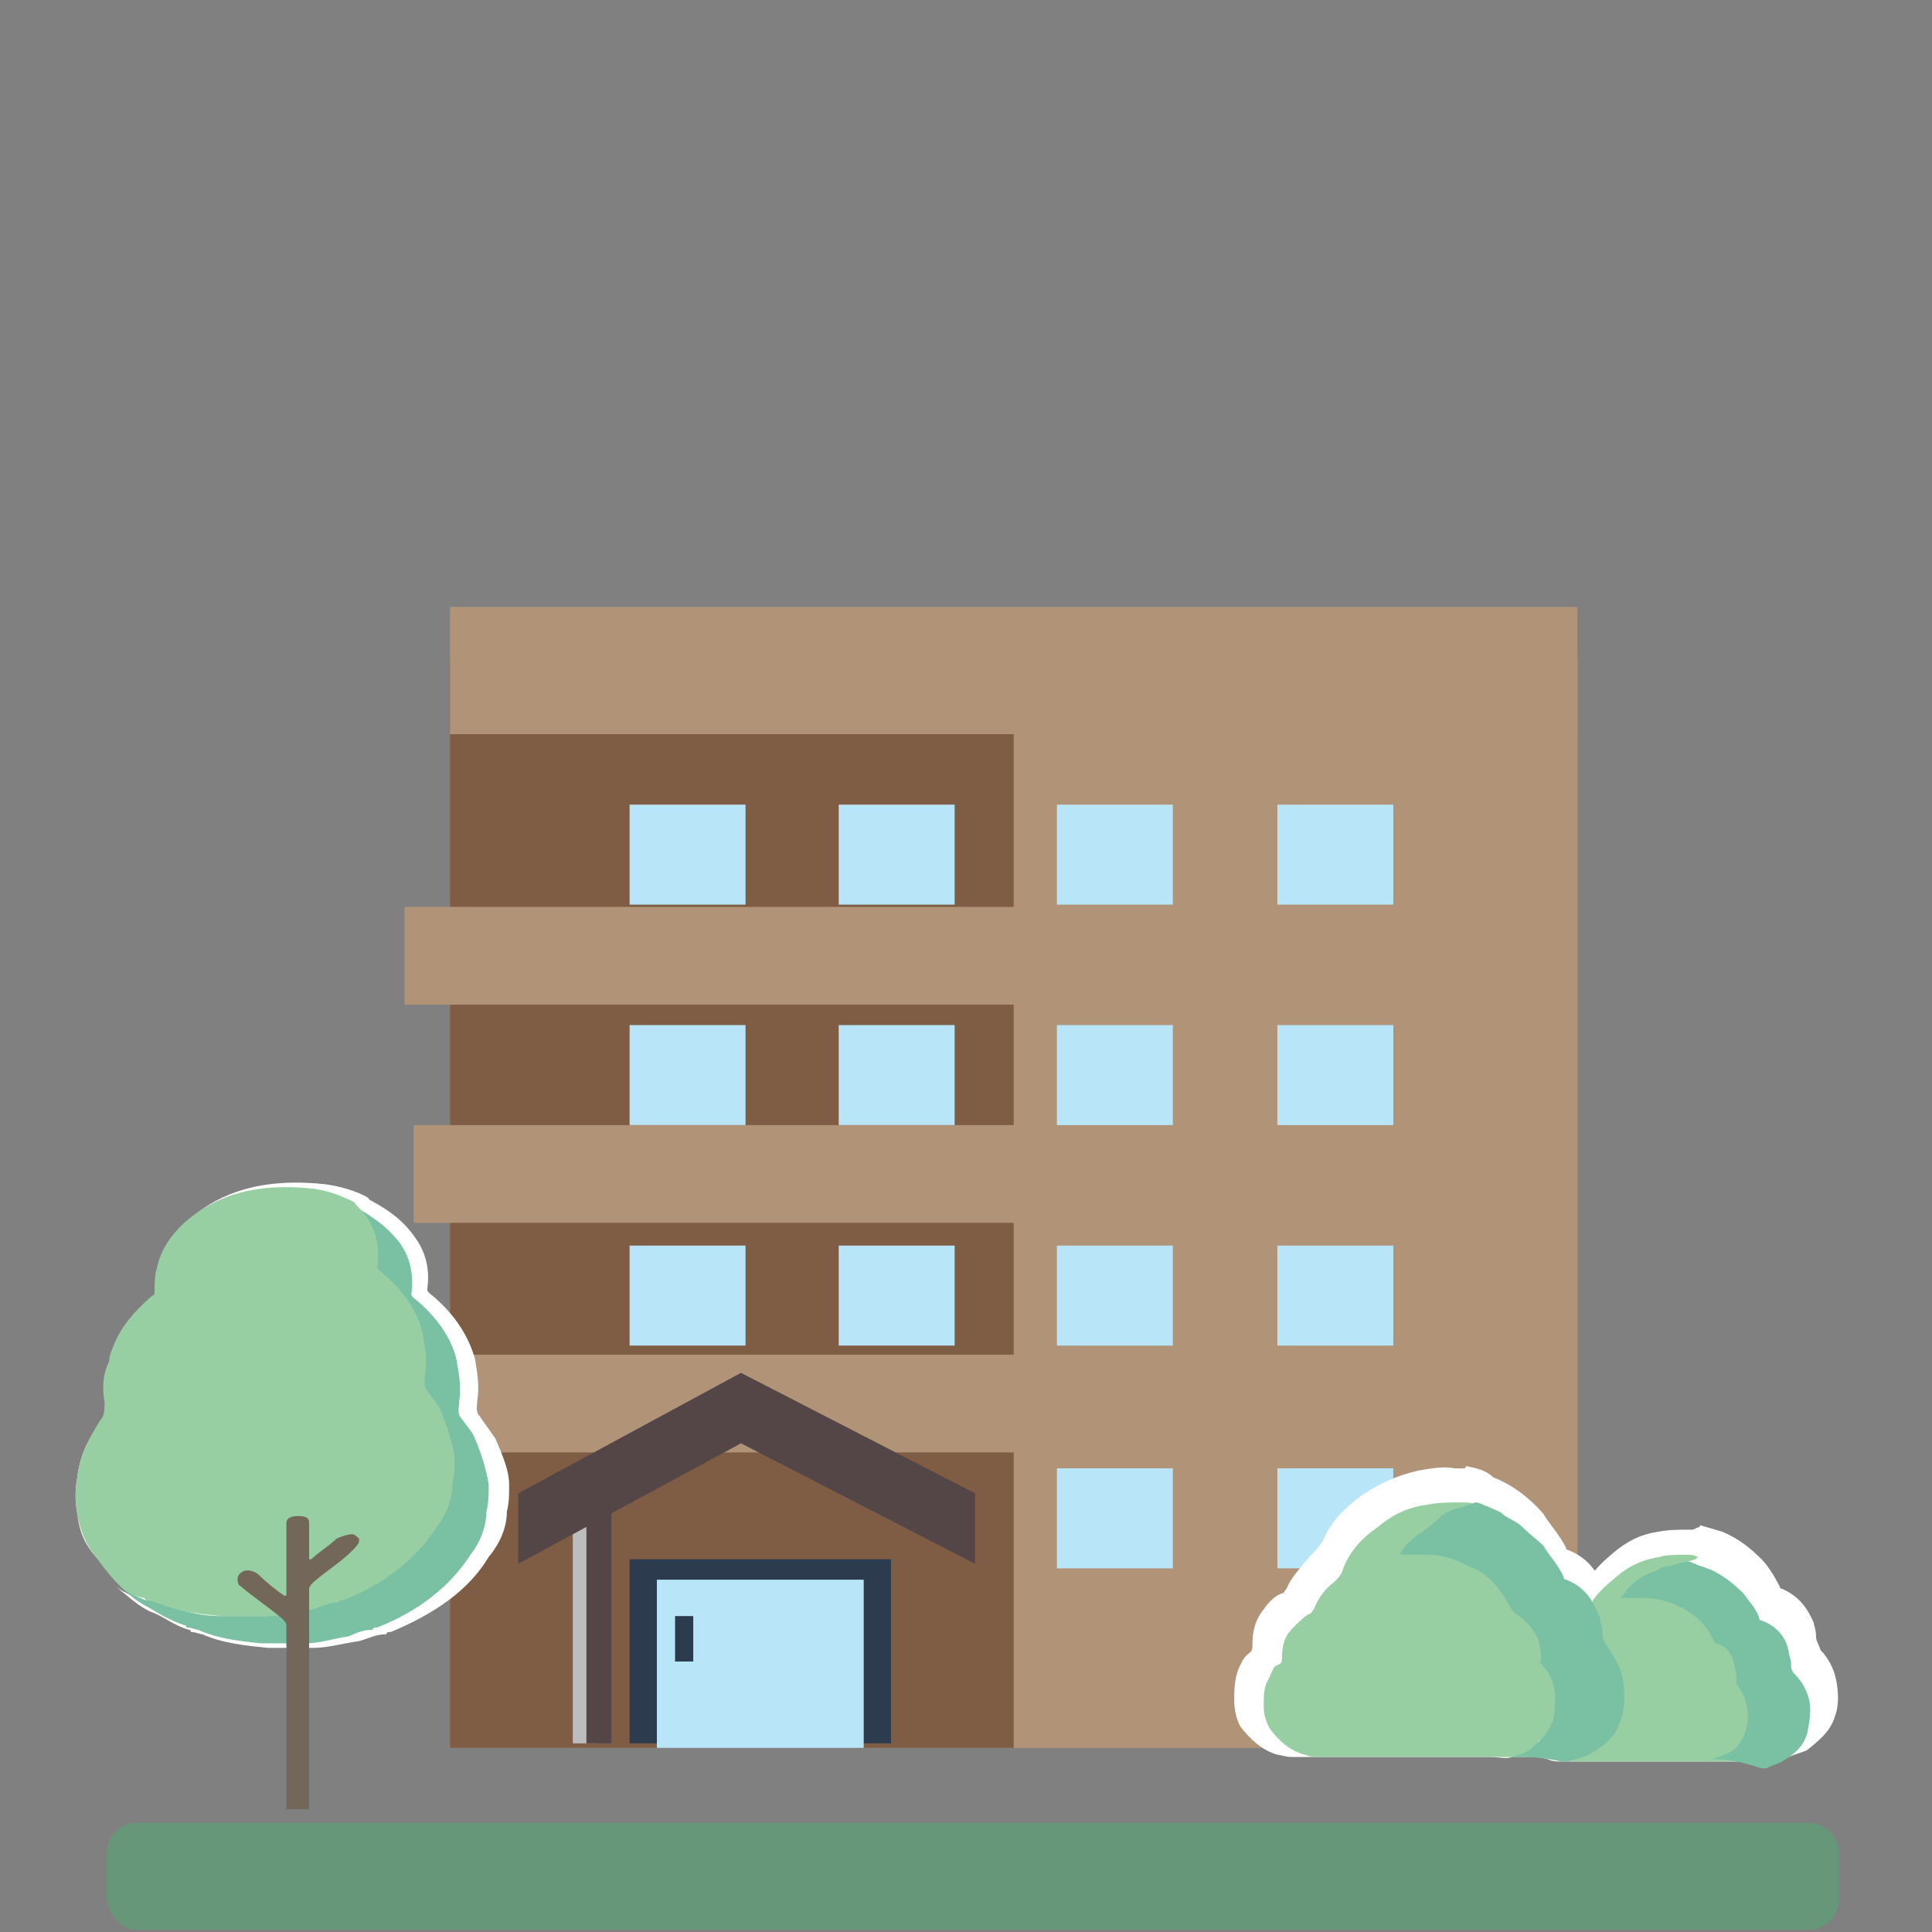 <?xml version="1.0" encoding="utf-8"?>
<!-- Generator: Adobe Illustrator 27.8.1, SVG Export Plug-In . SVG Version: 6.00 Build 0)  -->
<svg version="1.1" id="Layer_1" xmlns="http://www.w3.org/2000/svg" xmlns:xlink="http://www.w3.org/1999/xlink" x="0px" y="0px"
	 viewBox="0 0 85 85" style="enable-background:new 0 0 85 85;" xml:space="preserve">
<rect x="0" y="0" width="85" height="85" fill="#808080" stroke="none"/>
<style type="text/css">
	.st0{display:none;}
	.st1{display:inline;fill:#B07264;}
	.st2{display:inline;fill:#F78D2E;}
	.st3{display:inline;fill:#2C3B4E;}
	.st4{display:inline;fill:#F8BE19;}
	.st5{display:inline;fill:#FFFFFF;}
	.st6{display:inline;fill:#8EB6D8;}
	.st7{display:inline;fill:#BAE6F9;}
	.st8{display:inline;fill:#99D1A4;}
	.st9{display:inline;fill:#7BC2A4;}
	.st10{display:inline;fill:#746859;}
	.st11{display:inline;fill:#679978;}
	.st12{display:inline;fill:#C3897E;}
	.st13{display:inline;fill:#EAE8DC;}
	.st14{display:inline;fill:#C6C3B9;}
	.st15{display:inline;fill:#86564E;}
	.st16{display:inline;fill:#6F7C88;}
	.st17{display:inline;fill:#95A7B3;}
	.st18{display:inline;fill:#FABE13;}
	.st19{display:inline;}
	.st20{fill:#354B5E;}
	.st21{fill:#B9E5F9;}
	.st22{display:inline;fill:#B9E5F9;}
	.st23{display:inline;fill:#BDBEC0;}
	.st24{display:inline;fill:#C2B69C;}
	.st25{display:inline;fill:#F26A6B;}
	.st26{display:inline;fill:#669877;}
	.st27{display:inline;fill:#544647;}
	.st28{fill:#FFFFFF;}
	.st29{fill:#97CFA2;}
	.st30{fill:#7AC1A4;}
	.st31{fill:#659778;}
	.st32{fill:#B19478;}
	.st33{fill:#7F5D44;}
	.st34{fill:#2C3B4E;}
	.st35{fill:#736759;}
	.st36{fill:#BCBDBF;}
	.st37{fill:#544647;}
	.st38{display:inline;fill:#FABC18;}
	.st39{display:inline;fill:#659778;}
	.st40{display:inline;fill:#2A3F4D;}
	.st41{display:inline;fill:#737F89;}
	.st42{display:inline;fill:#8DB0DA;}
	.st43{display:inline;fill:#4F5758;}
</style>
<g id="Layer_1_00000162337121535053547510000018104805446523677071_" class="st0">
	<rect x="56.5" y="38.4" class="st1" width="7.1" height="12"/>
	<path class="st2" d="M64,38.4h-7.7c-1.2,0-1.1-1.8-1.1-2.9c0-0.8,0.5-1.5,1.1-1.5H64C65.5,34.1,65.5,38.4,64,38.4z"/>
	<path class="st1" d="M65.5,57.1c0-0.3,0-0.5,0-0.8c-0.2-0.2-0.4-0.4-0.5-0.5c-7.7-7.7-15.6-15.4-23.3-23.1c-0.6-0.6-0.6-0.6-1.2,0
		c-0.1,0.1-0.3,0.3-0.4,0.4c-7.6,7.5-15.2,15-22.8,22.5c-0.2,0.2-0.4,0.4-0.7,0.5c-0.2,0.4,0,0.7,0,1.1c0,6.9,0,13.8,0,20.7V78
		c1.2,0,2.4,0,3.6,0c0.6,0,1.1,0,1.8,0h14.8c8.3,0,16.5,0,24.8,0c1.3,0,2.6,0,4,0C65.5,71.2,65.5,64.1,65.5,57.1z"/>
	<path class="st3" d="M33.2,78.1c0-0.8,0-1.6,0-2.3c0-3.5,0-7,0-10.6c0-1.3,0.4-2.5,1.1-3.5c0.7-1.1,1.6-1.8,2.7-2.2
		c1.9-0.6,4-0.1,5.4,1.8c1,1.3,1.3,2.8,1.4,4.6c0,3.9,0,7.7,0,11.6c0,0.2,0,0.4,0,0.6C40.2,78.1,36.7,78.1,33.2,78.1z"/>
	<ellipse class="st4" cx="35.9" cy="70.3" rx="1.4" ry="1.3"/>
	<path class="st5" d="M47.2,65.2c0-1.8,0-3.7,0-5.5c0-0.3,0.1-0.4,0.4-0.4c3.2,0,6.4,0,9.6,0c0.3,0,0.4,0.1,0.4,0.4
		c0,3.7,0,7.4,0,11.1c0,0.3-0.1,0.4-0.4,0.4c-3.1,0-6.2,0-9.2,0c-0.2,0-0.5,0.1-0.5,0c-0.1-0.2-0.1-0.4-0.1-0.6
		C47.2,68.7,47.2,67,47.2,65.2z M52.3,69.9c1.2,0,2.4,0,3.6,0c0.3,0,0.4-0.1,0.4-0.4c0-1.1,0-2.3,0-3.4c0-0.3-0.1-0.4-0.4-0.4
		c-2.4,0-4.8,0-7.1,0c-0.3,0-0.4,0.1-0.4,0.4c0,1.1,0,2.3,0,3.3c0,0.3,0.1,0.4,0.4,0.4C49.9,69.8,51,69.9,52.3,69.9z M52.3,60.5
		c-1.2,0-2.4,0-3.6,0c-0.3,0-0.4,0.1-0.4,0.3c0,1.1,0,2.3,0,3.4c0,0.3,0.1,0.4,0.4,0.4c2.4,0,4.8,0,7.1,0c0.3,0,0.4-0.1,0.4-0.4
		c0-1.1,0-2.3,0-3.4c0-0.3-0.1-0.3-0.3-0.3C54.6,60.6,53.5,60.5,52.3,60.5z"/>
	<path class="st6" d="M52.3,69.9c-1.1,0-2.4,0-3.5,0c-0.3,0-0.4-0.1-0.4-0.4c0-1.1,0-2.3,0-3.3c0-0.3,0.1-0.4,0.4-0.4
		c2.4,0,4.8,0,7.1,0c0.3,0,0.4,0.1,0.4,0.4c0,1.1,0,2.3,0,3.4c0,0.3-0.1,0.4-0.4,0.4C54.6,69.8,53.4,69.9,52.3,69.9z"/>
	<path class="st6" d="M52.3,60.5c1.2,0,2.4,0,3.6,0c0.3,0,0.3,0.1,0.3,0.3c0,1.1,0,2.3,0,3.4c0,0.3-0.1,0.4-0.4,0.4
		c-2.4,0-4.8,0-7.1,0c-0.3,0-0.4-0.1-0.4-0.4c0-1.1,0-2.3,0-3.4c0-0.3,0.1-0.3,0.4-0.3C49.9,60.5,51,60.5,52.3,60.5z"/>
	<path class="st5" d="M65.9,54.8c0,1.4,0,2.9,0,4.3c-0.2-0.2-0.4-0.4-0.5-0.5c-8-7.8-15.8-15.6-23.7-23.4c-0.6-0.6-0.6-0.6-1.2,0
		c-0.1,0.1-0.3,0.3-0.4,0.4C32.4,43.2,24.7,50.8,17,58.4c-0.2,0.2-0.4,0.4-0.7,0.5c0-1.3,0-2.6,0-4c0.9-0.4,1.5-1.1,2.2-1.7
		c5.6-5.6,11.4-11.3,17.1-16.9c1.8-1.8,3.6-3.5,5.4-5.3c0.4-0.4,0.6-0.4,1,0c7.4,7.4,14.9,14.7,22.3,22
		C64.6,53.8,65.2,54.4,65.9,54.8z"/>
	<path class="st2" d="M71.4,56.6c-1.8-1.7-26.6-26.2-27.5-27.2c-3.4-3.1-6.2,0.4-8.6,2.8L16.5,50.8v5.6l18.8-18.6
		c2.4-2.4,5.2-6,8.6-2.8c1,1,25.8,25.5,27.5,27.2l0,0C73,60.7,73,58.2,71.4,56.6z"/>
	<ellipse class="st7" cx="41" cy="45.7" rx="2.4" ry="3.1"/>
	<path class="st5" d="M20.7,31.4c-0.6-0.5-1.2-0.5-1.9-0.4c-0.4-0.1-0.9-0.1-1.3,0v49.7h1.8c0-3.3,0-6.6,0-9.9c0,0,0,0,0-0.1
		C37.9,69.6,30.8,39.1,20.7,31.4z"/>
	<path class="st8" d="M28,57.1c0.1-6.3-1.9-12.5-4-18.3c-1.2-2.3-2.4-4.8-4.3-6.5c-0.5-0.5-1.1-0.7-1.7-1.1c-1-0.1-1.9-0.4-2.8,0.3
		C5.5,39-1.3,68.9,17.5,69l0,0c0.1,0,0.2,0,0.3,0C23.5,68.2,27.7,62.8,28,57.1z"/>
	<path class="st9" d="M26.5,43.2c3.4,9,4.5,23.6-7.8,25.4c11.4-7.3,7.6-28.8-2.6-37.5C22.2,29.3,24.8,38.8,26.5,43.2z"/>
	<path class="st10" d="M18.5,68.9c0,0.3,0,0.5,0,0.8c0,4,0,7.8,0,11.8c-0.7,0-1.3,0-2,0c0-4,0-7.8,0-11.8v-0.1c0-2.1,0-4.1,0-6.2
		c0-0.3-0.1-0.5-0.4-0.7c-1.2-0.9-2.4-1.8-3.6-2.7c-0.5-0.4-0.5-0.9,0-1.1c0.5-0.4,1-0.2,1.5,0.3c0.7,0.6,1.4,1.1,2.1,1.7
		c0.1,0.1,0.2,0.2,0.3,0.1c0.2-0.1,0.1-0.2,0.1-0.4c0-1.5,0-3.1,0-4.6c0-0.4,0-1,0.1-1.4c0-0.5,0.3-0.7,1-0.7c0.6,0,0.9,0.2,1,0.7
		c0,1.1,0,2,0,3.1c0,0.1,0.1,0.1,0.1,0c0.8-0.5,1.5-1.1,2.3-1.7c0.4-0.3,0.8-0.4,1.2-0.4c0.4,0,0.6,0.2,0.7,0.4
		c0.2,0.3,0,0.4-0.2,0.6c-1.1,1.1-2.6,2-3.9,3.1c-0.2,0.2-0.4,0.4-0.4,0.6c0,2.8,0,5.7,0,8.5C18.5,68.7,18.5,68.8,18.5,68.9z"/>
	<path class="st11" d="M71.4,85H10.6c-0.7,0-1.2-0.5-1.2-1.2V82c0.1-0.7,0.6-1.2,1.2-1.2h60.8c0.7,0,1.2,0.5,1.2,1.2v1.8
		C72.7,84.5,72.1,85,71.4,85z"/>
</g>
<g id="Layer_2_00000145738299973640037130000013651117977982659504_" class="st0">
	<polygon class="st12" points="4.7,44.7 15.3,40.2 25.9,44.7 25.9,77.4 4.7,77.4 	"/>
	<polygon class="st13" points="25.9,44.7 36.5,40.2 47.2,44.7 47.2,77.4 25.9,77.4 	"/>
	<polygon class="st14" points="29.9,77.4 25.9,77.4 25.9,44.7 29.9,42.8 	"/>
	<polygon class="st15" points="8.7,77.4 4.7,77.4 4.7,44.7 8.7,42.8 	"/>
	<polygon class="st16" points="36.5,38.9 25.9,43.4 25.9,44.7 36.5,40.2 47.2,44.7 47.2,43.4 	"/>
	<polygon class="st17" points="15.3,39.2 2.9,44.2 2.9,45.6 15.3,40.6 27.7,45.6 27.7,44.2 	"/>
	<rect x="17.5" y="66.7" class="st3" width="6" height="10.8"/>
	<rect x="27.9" y="66.7" class="st3" width="6" height="10.8"/>
	<ellipse class="st18" cx="18.9" cy="72.2" rx="0.6" ry="0.6"/>
	<ellipse class="st18" cx="29" cy="72.2" rx="0.6" ry="0.6"/>
	<g class="st19">
		<path class="st20" d="M39.6,66.7c1.1,0,2.3,0,3.4,0c0.2,0,0.2,0,0.2,0.2c0,2.2,0,4.5,0,6.7c0,0.2-0.1,0.2-0.2,0.2
			c-2.3,0-4.6,0-6.8,0c-0.2,0-0.2-0.1-0.2-0.3c0-2.2,0-4.3,0-6.5c0-0.1-0.1-0.4,0-0.4c0.1-0.1,0.3,0,0.4,0
			C37.5,66.7,38.5,66.7,39.6,66.7z M36.8,70.3c0,0.8,0,1.7,0,2.5c0,0.2,0,0.2,0.2,0.2c0.7,0,1.4,0,2.1,0c0.2,0,0.2-0.1,0.2-0.2
			c0-1.7,0-3.3,0-5c0-0.2,0-0.2-0.2-0.2c-0.7,0-1.4,0-2.1,0c-0.2,0-0.2,0.1-0.2,0.3C36.8,68.6,36.8,69.4,36.8,70.3z M42.5,70.3
			c0-0.8,0-1.7,0-2.5c0-0.2,0-0.2-0.2-0.2c-0.7,0-1.4,0-2.1,0c-0.2,0-0.2,0.1-0.2,0.2c0,1.7,0,3.4,0,5c0,0.2,0,0.2,0.2,0.2
			c0.7,0,1.4,0,2.1,0c0.1,0,0.2-0.1,0.2-0.2C42.5,71.9,42.5,71.1,42.5,70.3z"/>
		<path class="st21" d="M36.8,70.3c0-0.8,0-1.7,0-2.5c0-0.2,0-0.3,0.2-0.3c0.7,0,1.4,0,2.1,0c0.2,0,0.2,0.1,0.2,0.2c0,1.7,0,3.3,0,5
			c0,0.2,0,0.2-0.2,0.2c-0.7,0-1.4,0-2.1,0c-0.2,0-0.2-0.1-0.2-0.2C36.8,71.9,36.8,71.1,36.8,70.3z"/>
		<path class="st21" d="M42.5,70.3c0,0.8,0,1.7,0,2.5c0,0.2,0,0.2-0.2,0.2c-0.7,0-1.4,0-2.1,0C40,73,40,72.9,40,72.8
			c0-1.7,0-3.4,0-5c0-0.2,0-0.2,0.2-0.2c0.7,0,1.4,0,2.1,0c0.2,0,0.2,0.1,0.2,0.2C42.5,68.6,42.5,69.4,42.5,70.3z"/>
		<rect x="36" y="68.8" class="st20" width="7.2" height="0.6"/>
	</g>
	<path class="st5" d="M15.7,48.8c1.2,0,2.5,0,3.7,0c0.2,0,0.2,0.1,0.2,0.4c0,4.2,0,8.3,0,12.5c0,0.3-0.1,0.4-0.2,0.4
		c-2.5,0-5,0-7.4,0c-0.2,0-0.2-0.1-0.2-0.5c0-4,0-8,0-12.1c0-0.2-0.1-0.7,0-0.7c0.1-0.1,0.3-0.1,0.4-0.1
		C13.4,48.8,14.6,48.8,15.7,48.8z M12.6,55.4c0,1.6,0,3.1,0,4.7c0,0.3,0,0.4,0.2,0.4c0.8,0,1.5,0,2.3,0c0.2,0,0.2-0.1,0.2-0.4
		c0-3.1,0-6.2,0-9.3c0-0.3,0-0.5-0.2-0.5c-0.8,0-1.5,0-2.3,0c-0.2,0-0.2,0.1-0.2,0.5C12.6,52.3,12.6,53.9,12.6,55.4z M18.9,55.4
		c0-1.6,0-3.1,0-4.7c0-0.3,0-0.4-0.2-0.4c-0.8,0-1.5,0-2.3,0c-0.2,0-0.2,0.1-0.2,0.4c0,3.1,0,6.2,0,9.3c0,0.3,0,0.4,0.2,0.4
		c0.8,0,1.5,0,2.3,0c0.2,0,0.2-0.1,0.2-0.4C18.9,58.5,18.9,57,18.9,55.4z"/>
	<path class="st6" d="M12.6,55.4c0-1.5,0-3.1,0-4.6c0-0.3,0-0.5,0.2-0.5c0.8,0,1.5,0,2.3,0c0.2,0,0.2,0.1,0.2,0.5c0,3.1,0,6.2,0,9.3
		c0,0.3,0,0.4-0.2,0.4c-0.8,0-1.5,0-2.3,0c-0.2,0-0.2-0.1-0.2-0.4C12.6,58.5,12.6,57,12.6,55.4z"/>
	<path class="st6" d="M18.9,55.4c0,1.6,0,3.1,0,4.7c0,0.3,0,0.4-0.2,0.4c-0.8,0-1.5,0-2.3,0c-0.2,0-0.2-0.1-0.2-0.4
		c0-3.1,0-6.2,0-9.3c0-0.3,0-0.4,0.2-0.4c0.8,0,1.5,0,2.3,0c0.2,0,0.2,0.1,0.2,0.4C18.9,52.3,18.9,53.9,18.9,55.4z"/>
	<rect x="11.8" y="52.7" class="st5" width="7.9" height="1.1"/>
	<path class="st5" d="M36.1,48.8c1.2,0,2.5,0,3.7,0c0.2,0,0.2,0.1,0.2,0.4c0,4.2,0,8.3,0,12.5c0,0.3-0.1,0.4-0.2,0.4
		c-2.5,0-5,0-7.4,0c-0.2,0-0.2-0.1-0.2-0.5c0-4,0-8,0-12.1c0-0.2-0.1-0.7,0-0.7c0.1-0.1,0.3-0.1,0.4-0.1
		C33.8,48.8,35,48.8,36.1,48.8z M33.1,55.4c0,1.6,0,3.1,0,4.7c0,0.3,0,0.4,0.2,0.4c0.8,0,1.5,0,2.3,0c0.2,0,0.2-0.1,0.2-0.4
		c0-3.1,0-6.2,0-9.3c0-0.3,0-0.5-0.2-0.5c-0.8,0-1.5,0-2.3,0c-0.2,0-0.2,0.1-0.2,0.5C33.1,52.3,33.1,53.9,33.1,55.4z M39.3,55.4
		c0-1.6,0-3.1,0-4.7c0-0.3,0-0.4-0.2-0.4c-0.8,0-1.5,0-2.3,0c-0.2,0-0.2,0.1-0.2,0.4c0,3.1,0,6.2,0,9.3c0,0.3,0,0.4,0.2,0.4
		c0.8,0,1.5,0,2.3,0c0.2,0,0.2-0.1,0.2-0.4C39.3,58.5,39.3,57,39.3,55.4z"/>
	<path class="st6" d="M33.1,55.4c0-1.5,0-3.1,0-4.6c0-0.3,0-0.5,0.2-0.5c0.8,0,1.5,0,2.3,0c0.2,0,0.2,0.1,0.2,0.5c0,3.1,0,6.2,0,9.3
		c0,0.3,0,0.4-0.2,0.4c-0.8,0-1.5,0-2.3,0c-0.2,0-0.2-0.1-0.2-0.4C33.1,58.5,33.1,57,33.1,55.4z"/>
	<path class="st22" d="M39.3,55.4c0,1.6,0,3.1,0,4.7c0,0.3,0,0.4-0.2,0.4c-0.8,0-1.5,0-2.3,0c-0.2,0-0.2-0.1-0.2-0.4
		c0-3.1,0-6.2,0-9.3c0-0.3,0-0.4,0.2-0.4c0.8,0,1.5,0,2.3,0c0.2,0,0.2,0.1,0.2,0.4C39.3,52.3,39.3,53.9,39.3,55.4z"/>
	<rect x="32.2" y="52.7" class="st5" width="7.9" height="1.1"/>
	<path class="st5" d="M11.2,66.7c1.1,0,2.3,0,3.4,0c0.2,0,0.2,0,0.2,0.2c0,2.2,0,4.5,0,6.7c0,0.2-0.1,0.2-0.2,0.2
		c-2.3,0-4.6,0-6.8,0c-0.2,0-0.2-0.1-0.2-0.3c0-2.2,0-4.3,0-6.5c0-0.1-0.1-0.4,0-0.4c0.1-0.1,0.3,0,0.4,0
		C9,66.7,10.1,66.7,11.2,66.7z M8.3,70.3c0,0.8,0,1.7,0,2.5c0,0.2,0,0.2,0.2,0.2c0.7,0,1.4,0,2.1,0c0.2,0,0.2-0.1,0.2-0.2
		c0-1.7,0-3.3,0-5c0-0.2,0-0.2-0.2-0.2c-0.7,0-1.4,0-2.1,0c-0.2,0-0.2,0.1-0.2,0.3C8.3,68.6,8.3,69.4,8.3,70.3z M14.1,70.3
		c0-0.8,0-1.7,0-2.5c0-0.2,0-0.2-0.2-0.2c-0.7,0-1.4,0-2.1,0c-0.2,0-0.2,0.1-0.2,0.2c0,1.7,0,3.4,0,5c0,0.2,0,0.2,0.2,0.2
		c0.7,0,1.4,0,2.1,0c0.1,0,0.2-0.1,0.2-0.2C14.1,71.9,14.1,71.1,14.1,70.3z"/>
	<path class="st6" d="M8.3,70.3c0-0.8,0-1.7,0-2.5c0-0.2,0-0.3,0.2-0.3c0.7,0,1.4,0,2.1,0c0.2,0,0.2,0.1,0.2,0.2c0,1.7,0,3.3,0,5
		c0,0.2,0,0.2-0.2,0.2c-0.7,0-1.4,0-2.1,0c-0.2,0-0.2-0.1-0.2-0.2C8.3,71.9,8.3,71.1,8.3,70.3z"/>
	<path class="st6" d="M14.1,70.3c0,0.8,0,1.7,0,2.5c0,0.2,0,0.2-0.2,0.2c-0.7,0-1.4,0-2.1,0c-0.2,0-0.2-0.1-0.2-0.2c0-1.7,0-3.4,0-5
		c0-0.2,0-0.2,0.2-0.2c0.7,0,1.4,0,2.1,0c0.2,0,0.2,0.1,0.2,0.2C14.1,68.6,14.1,69.4,14.1,70.3z"/>
	<rect x="7.6" y="68.8" class="st5" width="7.2" height="0.6"/>
	<polygon class="st23" points="60.2,43.2 70.3,38.5 80.4,43.2 80.4,77.7 60.2,77.7 	"/>
	<polygon class="st24" points="64,77.7 60.2,77.7 60.2,43.2 64,41.3 	"/>
	<polygon class="st16" points="70.3,37.1 58.5,42.6 58.5,44.2 70.3,38.7 82.2,44.2 82.2,42.6 	"/>
	<rect x="72.5" y="66.4" class="st3" width="5.8" height="11.4"/>
	<circle class="st18" cx="73.8" cy="72.2" r="0.6"/>
	<path class="st5" d="M70.7,47.5c1.2,0,2.4,0,3.5,0c0.2,0,0.2,0.1,0.2,0.5c0,4.4,0,8.8,0,13.1c0,0.4-0.1,0.4-0.2,0.4
		c-2.4,0-4.7,0-7.1,0C67,61.6,67,61.4,67,61c0-4.2,0-8.5,0-12.7c0-0.3-0.1-0.7,0-0.8s0.3-0.1,0.4-0.1C68.5,47.5,69.6,47.5,70.7,47.5
		z M67.8,54.5c0,1.6,0,3.3,0,4.9c0,0.3,0,0.4,0.2,0.4c0.7,0,1.4,0,2.2,0c0.2,0,0.2-0.1,0.2-0.5c0-3.3,0-6.5,0-9.8
		c0-0.4,0-0.5-0.2-0.5c-0.7,0-1.4,0-2.1,0c-0.2,0-0.2,0.1-0.2,0.5C67.8,51.3,67.8,52.9,67.8,54.5z M73.7,54.6c0-1.7,0-3.3,0-5
		c0-0.3,0-0.4-0.2-0.4c-0.7,0-1.5,0-2.2,0c-0.2,0-0.2,0.1-0.2,0.4c0,3.3,0,6.5,0,9.8c0,0.3,0,0.4,0.2,0.4c0.7,0,1.5,0,2.2,0
		c0.2,0,0.2-0.1,0.2-0.4C73.7,57.8,73.7,56.2,73.7,54.6z"/>
	<path class="st6" d="M67.8,54.5c0-1.6,0-3.2,0-4.9c0-0.4,0-0.5,0.2-0.5c0.7,0,1.4,0,2.1,0c0.2,0,0.2,0.1,0.2,0.5c0,3.3,0,6.5,0,9.8
		c0,0.4,0,0.5-0.2,0.5c-0.7,0-1.4,0-2.2,0c-0.2,0-0.2-0.1-0.2-0.4C67.8,57.8,67.8,56.2,67.8,54.5z"/>
	<path class="st6" d="M73.7,54.6c0,1.6,0,3.3,0,4.9c0,0.3,0,0.4-0.2,0.4c-0.7,0-1.5,0-2.2,0c-0.2,0-0.2-0.1-0.2-0.4
		c0-3.3,0-6.5,0-9.8c0-0.3,0-0.4,0.2-0.4c0.7,0,1.5,0,2.2,0c0.2,0,0.2,0.1,0.2,0.4C73.7,51.3,73.7,52.9,73.7,54.6z"/>
	<rect x="67" y="51.7" class="st5" width="7.5" height="1.2"/>
	<path class="st5" d="M66.4,66.4c1.1,0,2.2,0,3.3,0c0.2,0,0.2,0,0.2,0.3c0,2.4,0,4.7,0,7.1c0,0.2-0.1,0.2-0.2,0.2
		c-2.2,0-4.4,0-6.5,0C63,74,63,73.9,63,73.7c0-2.3,0-4.6,0-6.9c0-0.1,0-0.4,0-0.4c0.1-0.1,0.2,0,0.4,0
		C64.4,66.4,65.4,66.4,66.4,66.4z M63.7,70.2c0,0.9,0,1.8,0,2.7c0,0.2,0,0.2,0.2,0.2c0.7,0,1.3,0,2,0c0.2,0,0.2-0.1,0.2-0.3
		c0-1.8,0-3.5,0-5.3c0-0.2,0-0.3-0.2-0.3c-0.7,0-1.3,0-2,0c-0.2,0-0.2,0.1-0.2,0.3C63.7,68.4,63.7,69.3,63.7,70.2z M69.2,70.2
		c0-0.9,0-1.8,0-2.7c0-0.2,0-0.2-0.2-0.2c-0.7,0-1.3,0-2,0c-0.1,0-0.2,0.1-0.2,0.2c0,1.8,0,3.5,0,5.3c0,0.2,0,0.2,0.2,0.2
		c0.7,0,1.3,0,2,0c0.1,0,0.2-0.1,0.2-0.2C69.2,71.9,69.2,71.1,69.2,70.2z"/>
	<path class="st6" d="M63.7,70.2c0-0.9,0-1.7,0-2.6c0-0.2,0-0.3,0.2-0.3c0.7,0,1.3,0,2,0c0.2,0,0.2,0.1,0.2,0.3c0,1.8,0,3.5,0,5.3
		c0,0.2,0,0.3-0.2,0.3c-0.7,0-1.3,0-2,0c-0.2,0-0.2-0.1-0.2-0.2C63.7,71.9,63.7,71,63.7,70.2z"/>
	<path class="st6" d="M69.2,70.2c0,0.9,0,1.8,0,2.7c0,0.2,0,0.2-0.2,0.2c-0.7,0-1.3,0-2,0c-0.1,0-0.2-0.1-0.2-0.2c0-1.8,0-3.5,0-5.3
		c0-0.2,0-0.2,0.2-0.2c0.7,0,1.3,0,2,0c0.1,0,0.2,0.1,0.2,0.2C69.2,68.4,69.2,69.3,69.2,70.2z"/>
	<rect x="63" y="68.6" class="st5" width="6.9" height="0.6"/>
	<polygon class="st25" points="36.5,34.5 49.2,28.5 61.9,34.5 61.9,77.7 36.5,77.7 	"/>
	<polygon class="st17" points="49.2,26.7 34.4,33.7 34.4,35.7 49.2,28.7 64.1,35.7 64.1,33.7 	"/>
	<rect x="51.9" y="63.4" class="st3" width="7.2" height="14.2"/>
	<circle class="st18" cx="53.6" cy="70.8" r="0.7"/>
	<path class="st5" d="M49.7,39.8c1.5,0,3,0,4.4,0c0.2,0,0.3,0.1,0.3,0.6c0,5.5,0,11,0,16.5c0,0.4-0.1,0.5-0.3,0.5c-3,0-5.9,0-8.9,0
		c-0.2,0-0.3-0.2-0.3-0.6c0-5.3,0-10.6,0-15.9c0-0.3-0.1-0.9,0-0.9c0.1-0.2,0.3-0.1,0.5-0.1C47,39.8,48.4,39.8,49.7,39.8z M46,48.6
		c0,2.1,0,4.1,0,6.2c0,0.4,0,0.6,0.3,0.6c0.9,0,1.8,0,2.7,0c0.2,0,0.3-0.1,0.3-0.6c0-4.1,0-8.2,0-12.2c0-0.4-0.1-0.6-0.3-0.6
		c-0.9,0-1.8,0-2.7,0c-0.2,0-0.3,0.2-0.3,0.6C46,44.6,46,46.6,46,48.6z M53.5,48.6c0-2.1,0-4.1,0-6.2c0-0.4,0-0.5-0.2-0.5
		c-0.9,0-1.8,0-2.8,0c-0.2,0-0.3,0.1-0.3,0.6c0,4.1,0,8.2,0,12.3c0,0.4,0.1,0.6,0.3,0.6c0.9,0,1.8,0,2.8,0c0.2,0,0.2-0.1,0.2-0.5
		C53.5,52.7,53.5,50.7,53.5,48.6z"/>
	<path class="st6" d="M46,48.6c0-2,0-4.1,0-6.1c0-0.5,0-0.6,0.3-0.6c0.9,0,1.8,0,2.7,0c0.2,0,0.3,0.1,0.3,0.6c0,4.1,0,8.2,0,12.2
		c0,0.5-0.1,0.6-0.3,0.6c-0.9,0-1.8,0-2.7,0c-0.2,0-0.3-0.1-0.3-0.6C46,52.7,46,50.7,46,48.6z"/>
	<path class="st6" d="M53.5,48.6c0,2.1,0,4.1,0,6.2c0,0.4,0,0.5-0.2,0.5c-0.9,0-1.8,0-2.8,0c-0.2,0-0.3-0.1-0.3-0.6
		c0-4.1,0-8.2,0-12.3c0-0.4,0.1-0.6,0.3-0.6c0.9,0,1.8,0,2.8,0c0.2,0,0.2,0.1,0.2,0.5C53.5,44.5,53.5,46.6,53.5,48.6z"/>
	<rect x="45.1" y="45" class="st5" width="9.4" height="1.5"/>
	<path class="st5" d="M44.3,63.4c1.4,0,2.7,0,4.1,0c0.2,0,0.3,0,0.3,0.3c0,3,0,5.9,0,8.9c0,0.2-0.1,0.3-0.2,0.3c-2.7,0-5.5,0-8.2,0
		c-0.2,0-0.3-0.1-0.3-0.3c0-2.9,0-5.7,0-8.6c0-0.2-0.1-0.5,0-0.5c0.1-0.1,0.3,0,0.5,0C41.8,63.4,43,63.4,44.3,63.4z M40.9,68.2
		c0,1.1,0,2.2,0,3.3c0,0.2,0,0.3,0.2,0.3c0.8,0,1.7,0,2.5,0c0.2,0,0.3-0.1,0.3-0.3c0-2.2,0-4.4,0-6.6c0-0.2-0.1-0.3-0.3-0.3
		c-0.8,0-1.7,0-2.5,0c-0.2,0-0.3,0.1-0.3,0.3C40.9,66,40.9,67.1,40.9,68.2z M47.8,68.2c0-1.1,0-2.2,0-3.4c0-0.2,0-0.3-0.2-0.3
		c-0.8,0-1.7,0-2.5,0c-0.2,0-0.2,0.1-0.2,0.3c0,2.2,0,4.4,0,6.6c0,0.2,0,0.3,0.2,0.3c0.8,0,1.7,0,2.5,0c0.2,0,0.2-0.1,0.2-0.3
		C47.8,70.4,47.8,69.3,47.8,68.2z"/>
	<path class="st6" d="M40.9,68.2c0-1.1,0-2.2,0-3.3c0-0.2,0-0.3,0.3-0.3c0.8,0,1.7,0,2.5,0c0.2,0,0.3,0.1,0.3,0.3c0,2.2,0,4.4,0,6.6
		c0,0.2-0.1,0.3-0.3,0.3c-0.8,0-1.7,0-2.5,0c-0.2,0-0.2-0.1-0.2-0.3C40.9,70.4,40.9,69.3,40.9,68.2z"/>
	<path class="st6" d="M47.8,68.2c0,1.1,0,2.2,0,3.3c0,0.2,0,0.3-0.2,0.3c-0.8,0-1.7,0-2.5,0c-0.2,0-0.2-0.1-0.2-0.3
		c0-2.2,0-4.4,0-6.6c0-0.2,0.1-0.3,0.2-0.3c0.8,0,1.7,0,2.5,0c0.2,0,0.2,0.1,0.2,0.3C47.8,66,47.8,67.1,47.8,68.2z"/>
	<rect x="40" y="66.3" class="st5" width="8.7" height="0.8"/>
	<path class="st26" d="M80.6,84.8H5c-0.8,0-1.4-0.6-1.4-1.4v-2C3.6,80.6,4.2,80,5,80h75.6c0.8,0,1.4,0.6,1.4,1.4v2
		C82,84.2,81.4,84.8,80.6,84.8z"/>
	<path class="st27" d="M13.3,64.1h-2.1h-2c-0.9,0.3-1.9,0.7-2.8,1c0,0.6,0,1.1,0,1.7h4.9h4.9c0-0.6,0-1.1,0-1.7
		C15.2,64.8,14.3,64.4,13.3,64.1z"/>
	<path class="st27" d="M46.4,61.1h-2.1h-2.1c-0.9,0.3-1.9,0.7-2.8,1c0,0.6,0,1.1,0,1.7h4.9h4.9c0-0.6,0-1.1,0-1.7
		C48.3,61.8,47.3,61.5,46.4,61.1z"/>
	<path class="st27" d="M68.5,64.1h-2.1h-2.1c-0.9,0.3-1.9,0.7-2.8,1c0,0.6,0,1.1,0,1.7h4.9h4.9c0-0.6,0-1.1,0-1.7
		C70.4,64.8,69.4,64.5,68.5,64.1z"/>
	<g class="st19">
		<path class="st28" d="M11,78.1c-0.1,0-0.3,0-0.4,0c-1.6,0-3,0-4.6,0c-0.1,0-0.2,0-0.3,0c-0.4,0-0.7-0.2-0.8-0.4
			c-0.1-0.1-0.1-0.2-0.1-0.4s0-0.3,0.1-0.5c0-0.1,0.1-0.2,0.1-0.3c0.1,0,0.1,0,0.1-0.1c0-0.2,0.1-0.4,0.2-0.5s0.2-0.2,0.4-0.2
			c0.1,0,0.1,0,0.1,0c0.1-0.2,0.3-0.3,0.5-0.5h0.1c0.1,0,0.1-0.1,0.2-0.2c0.2-0.3,0.5-0.5,0.9-0.7s0.8-0.3,1.3-0.4
			c0.3,0,0.6,0,0.9,0c0.1,0,0.2,0,0.4,0H10c-0.2,0-0.5,0.1-0.7,0.2c-0.4,0.1-0.7,0.3-1,0.6H8.2h0.1c0.1,0,0.4,0,0.5,0
			c0.4,0,0.7,0,1,0.2c0.5,0.1,0.9,0.4,1.1,0.8c0,0,0.1,0,0.1,0.1c0.2,0,0.4,0.1,0.5,0.3s0.2,0.3,0.2,0.5c0,0,0,0,0,0.1
			c0.3,0.2,0.4,0.4,0.4,0.7c0,0.3-0.2,0.5-0.5,0.7C11.4,78,11.2,78,11,78.1z"/>
		<path class="st28" d="M10.9,78.1c0.2,0,0.4-0.1,0.6-0.2c0.3-0.2,0.5-0.4,0.5-0.7s-0.1-0.5-0.4-0.7c0,0,0,0,0-0.1s-0.1-0.3-0.2-0.5
			c-0.1-0.1-0.3-0.2-0.5-0.3c-0.1,0-0.1,0-0.1-0.1c-0.2-0.3-0.6-0.6-1.1-0.7c-0.3-0.1-0.7-0.2-1-0.2c-0.1,0-0.4,0-0.5,0
			s-0.1,0-0.1,0s0,0,0.1,0c0.3-0.2,0.6-0.4,1-0.6c0.2-0.1,0.4-0.1,0.7-0.2H10c0.2,0,0.4,0.1,0.7,0.1c0.4,0.1,0.8,0.3,1.1,0.5
			c0.2,0.1,0.4,0.3,0.5,0.5c0,0,0,0,0.1,0c0.4,0.1,0.7,0.3,0.9,0.6c0,0,0.1,0.1,0.1,0.2s0.1,0.1,0.1,0.2c0.2,0.1,0.4,0.3,0.4,0.6
			c0.1,0.2,0.1,0.5-0.1,0.7c-0.1,0.2-0.4,0.4-0.8,0.6c-0.1,0-0.4,0.1-0.5,0.1s-0.1,0-0.1,0C11.7,78.1,11.3,78.1,10.9,78.1z"/>
		<path class="st29" d="M10.9,78.1c-0.1,0-0.3,0-0.4,0c-1.3,0-2.6,0-3.9,0c-0.1,0-0.2,0-0.3,0c-0.4,0-0.6-0.2-0.7-0.4
			c-0.1-0.1-0.1-0.2-0.1-0.4s0-0.3,0.1-0.4c0.1,0,0.1-0.1,0.1-0.2s0.1,0,0.1-0.1c0-0.2,0.1-0.3,0.2-0.5C6.1,76,6.2,76,6.4,75.9
			c0.1,0,0.1,0,0.1,0c0.1-0.1,0.3-0.3,0.4-0.4H7c0.1,0,0.1-0.1,0.1-0.1c0.1-0.2,0.4-0.4,0.8-0.6c0.4-0.2,0.7-0.3,1.1-0.3
			c0.2,0,0.5,0,0.7,0c0.1,0,0.2,0,0.3,0c0,0,0,0-0.1,0c-0.2,0-0.4,0.1-0.6,0.1c-0.4,0.1-0.6,0.3-0.8,0.5H8.4h0.1c0.1,0,0.3,0,0.4,0
			c0.3,0,0.6,0,0.9,0.1c0.4,0.1,0.8,0.4,1,0.7h0.1c0.1,0,0.3,0.1,0.4,0.2c0.1,0.1,0.1,0.3,0.1,0.4c0,0,0,0,0,0.1
			c0.2,0.2,0.4,0.4,0.3,0.7c0,0.2-0.2,0.4-0.5,0.6C11.3,78,11,78,10.9,78.1z"/>
		<path class="st30" d="M10.6,78c0.2,0,0.4-0.1,0.5-0.1c0.3-0.1,0.4-0.3,0.5-0.6c0-0.2-0.1-0.5-0.3-0.7c0,0,0,0,0-0.1
			s-0.1-0.3-0.1-0.4c-0.1-0.1-0.2-0.2-0.4-0.2c-0.1,0-0.1,0-0.1,0c-0.2-0.3-0.5-0.5-1-0.7c-0.3-0.1-0.6-0.2-1-0.2
			c-0.1,0-0.3,0-0.4,0H8.2h0.1c0.2-0.2,0.5-0.4,0.8-0.5c0.1,0,0.2-0.1,0.4-0.1s0.4-0.1,0.5-0.1s0.1,0,0.2,0c0.1,0,0.2,0,0.3,0.1
			c0.4,0.1,0.7,0.3,0.9,0.5c0.1,0.1,0.4,0.3,0.4,0.5c0,0,0,0,0.1,0c0.4,0.1,0.6,0.3,0.7,0.6c0,0,0.1,0.1,0.1,0.2s0,0.1,0.1,0.2
			c0.2,0.1,0.3,0.3,0.4,0.5c0.1,0.2,0,0.4-0.1,0.6s-0.4,0.4-0.6,0.5c-0.1,0-0.3,0.1-0.4,0.1c-0.1,0-0.1,0-0.1,0
			C11.2,78,10.8,78,10.6,78z"/>
	</g>
	<g class="st19">
		<path class="st28" d="M49.1,78.4c-0.1,0-0.3,0-0.4,0c-1.4,0-2.6,0-4,0c-0.1,0-0.2,0-0.3-0.1c-0.3-0.1-0.6-0.3-0.7-0.6
			c-0.1-0.2-0.1-0.3-0.1-0.5s0-0.4,0.1-0.6c0.1-0.1,0.1-0.2,0.2-0.3c0.1-0.1,0.1-0.1,0.1-0.1c0-0.2,0.1-0.5,0.2-0.7
			c0.1-0.1,0.2-0.2,0.4-0.3c0.1,0,0.1-0.1,0.1-0.1c0.1-0.2,0.3-0.4,0.5-0.6l0.1-0.1c0.1-0.1,0.1-0.1,0.2-0.2
			c0.2-0.4,0.5-0.7,0.8-0.9c0.3-0.2,0.7-0.4,1.1-0.5c0.3-0.1,0.5-0.1,0.8-0.1c0.1,0,0.2,0,0.3,0.1c0,0.1-0.1,0.1-0.1,0.1
			c-0.2,0.1-0.5,0.1-0.6,0.2c-0.3,0.2-0.6,0.4-0.9,0.7L46.6,74h0.1c0.1,0,0.3,0,0.5,0c0.3,0,0.6,0.1,0.9,0.2c0.5,0.2,0.8,0.6,1,1
			c0,0.1,0.1,0.1,0.1,0.1c0.2,0.1,0.3,0.2,0.5,0.4c0.1,0.2,0.2,0.4,0.2,0.6c0,0.1,0,0.1,0,0.1c0.3,0.2,0.3,0.6,0.3,0.9
			c0,0.4-0.2,0.6-0.5,0.9C49.5,78.3,49.3,78.4,49.1,78.4z"/>
		<path class="st28" d="M49,78.4c0.2-0.1,0.4-0.1,0.5-0.2c0.3-0.2,0.4-0.5,0.4-0.8c0-0.4-0.1-0.7-0.3-0.9c0-0.1,0-0.1,0-0.1
			c0-0.2-0.1-0.4-0.2-0.6c-0.1-0.2-0.3-0.3-0.4-0.4c-0.1,0-0.1-0.1-0.1-0.1c-0.2-0.4-0.5-0.7-1-1C47.7,74.1,47.3,74,47,74
			c-0.1,0-0.3,0-0.4,0c-0.1,0-0.1,0-0.1,0s0-0.1,0.1-0.1c0.3-0.3,0.5-0.5,0.9-0.7c0.2-0.1,0.4-0.2,0.6-0.2c0,0,0.1,0,0.1-0.1
			c0.2,0.1,0.4,0.1,0.6,0.2c0.4,0.2,0.7,0.4,1,0.7c0.2,0.2,0.3,0.4,0.4,0.7c0,0,0,0.1,0.1,0.1c0.4,0.2,0.6,0.4,0.8,0.8
			c0,0.1,0.1,0.2,0.1,0.3s0.1,0.2,0.1,0.3c0.2,0.2,0.3,0.4,0.4,0.7c0.1,0.3,0.1,0.6-0.1,0.8c-0.1,0.3-0.4,0.5-0.7,0.7
			c-0.1,0.1-0.3,0.1-0.4,0.2c-0.1,0-0.1,0-0.1,0C49.7,78.4,49.3,78.4,49,78.4z"/>
		<path class="st29" d="M49,78.4c-0.1,0-0.2,0-0.3,0c-1.1,0-2.3,0-3.4,0c-0.1,0-0.2,0-0.2-0.1c-0.3-0.1-0.5-0.2-0.6-0.5
			c-0.1-0.1-0.1-0.3-0.1-0.5s0-0.4,0.1-0.6c0.1-0.1,0.1-0.2,0.1-0.2c0.1-0.1,0.1-0.1,0.1-0.1c0-0.2,0.1-0.4,0.2-0.6
			c0.1-0.1,0.2-0.2,0.3-0.2s0.1-0.1,0.1-0.1c0.1-0.2,0.2-0.4,0.4-0.6l0.1-0.1c0.1-0.1,0.1-0.1,0.1-0.2c0.1-0.3,0.4-0.6,0.7-0.8
			c0.3-0.2,0.6-0.4,0.9-0.4c0.2-0.1,0.4-0.1,0.6-0.1c0.1,0,0.2,0,0.2,0.1c0,0,0,0-0.1,0.1c-0.2,0.1-0.4,0.1-0.6,0.2
			c-0.3,0.2-0.6,0.4-0.7,0.6l-0.1,0.1h0.1c0.1,0,0.2,0,0.4,0s0.6,0.1,0.8,0.2c0.4,0.2,0.7,0.5,0.9,0.9c0,0.1,0.1,0.1,0.1,0.1
			c0.1,0.1,0.2,0.2,0.4,0.3c0.1,0.2,0.1,0.4,0.1,0.6c0,0.1,0,0.1,0,0.1c0.2,0.2,0.3,0.5,0.2,0.9c0,0.3-0.2,0.6-0.4,0.7
			C49.3,78.3,49.1,78.4,49,78.4z"/>
		<path class="st30" d="M48.7,78.3c0.2-0.1,0.3-0.1,0.4-0.2c0.2-0.2,0.4-0.4,0.4-0.7c0-0.3-0.1-0.6-0.2-0.9c0-0.1,0-0.1,0-0.1
			c0-0.2-0.1-0.4-0.1-0.6c-0.1-0.1-0.2-0.2-0.4-0.3c-0.1,0-0.1-0.1-0.1-0.1c-0.2-0.4-0.4-0.7-0.9-0.9c-0.2-0.1-0.5-0.2-0.8-0.2
			c-0.1,0-0.2,0-0.4,0h-0.1l0.1-0.1c0.2-0.2,0.4-0.5,0.7-0.6c0.1-0.1,0.2-0.1,0.3-0.1c0.2-0.1,0.3-0.1,0.4-0.1
			c0.1,0,0.1,0.1,0.2,0.1c0.1,0.1,0.2,0.1,0.2,0.1c0.3,0.1,0.6,0.4,0.8,0.6c0.1,0.2,0.3,0.4,0.4,0.6c0,0,0,0.1,0.1,0.1
			c0.3,0.1,0.6,0.4,0.6,0.7c0,0.1,0.1,0.2,0.1,0.2c0,0.1,0,0.2,0.1,0.2c0.2,0.2,0.2,0.4,0.3,0.6s0,0.6-0.1,0.8
			c-0.1,0.3-0.3,0.5-0.6,0.7c-0.1,0.1-0.2,0.1-0.4,0.2c-0.1,0-0.1,0-0.1,0C49.2,78.3,48.9,78.3,48.7,78.3z"/>
	</g>
	<g class="st19">
		<path class="st28" d="M61.9,78.4c0.1,0,0.3,0,0.4,0c1.4,0,2.6,0,4,0c0.1,0,0.2,0,0.3-0.1c0.3-0.1,0.6-0.3,0.7-0.6
			c0.1-0.2,0.1-0.3,0.1-0.5s0-0.4-0.1-0.6c-0.1-0.1-0.1-0.2-0.2-0.3c-0.1,0-0.1,0-0.1,0c0-0.2-0.1-0.5-0.2-0.7
			c-0.1-0.1-0.2-0.2-0.4-0.3c-0.1,0-0.1-0.1-0.1-0.1c-0.1-0.2-0.3-0.4-0.5-0.6l-0.1-0.1c-0.1-0.1-0.1-0.1-0.2-0.2
			c-0.2-0.4-0.5-0.7-0.8-0.9c-0.3-0.2-0.7-0.4-1.1-0.5c-0.3-0.1-0.5-0.1-0.8-0.1c-0.1,0-0.2,0-0.3,0.1c0,0.1,0.1,0.1,0.1,0.1
			c0.2,0.1,0.5,0.1,0.6,0.2c0.3,0.2,0.6,0.4,0.9,0.7l0.1,0.1h-0.1c-0.1,0-0.3,0-0.5,0c-0.3,0-0.6,0.1-0.9,0.2c-0.5,0.2-0.8,0.6-1,1
			c0,0.1-0.1,0.1-0.1,0.1c-0.2,0.1-0.3,0.2-0.5,0.4s-0.2,0.4-0.2,0.6c0,0.1,0,0.1,0,0.1c-0.3,0.2-0.3,0.6-0.3,0.9
			c0,0.4,0.2,0.6,0.5,0.9C61.5,78.3,61.7,78.4,61.9,78.4z"/>
		<path class="st28" d="M61.9,78.4c-0.2-0.1-0.4-0.1-0.5-0.2C61.1,78,61,77.7,61,77.4c0-0.4,0.1-0.7,0.3-0.9c0-0.1,0-0.1,0-0.1
			c0-0.2,0.1-0.4,0.2-0.6c0.1-0.2,0.3-0.3,0.4-0.4c0.1,0,0.1-0.1,0.1-0.1c0.2-0.4,0.5-0.7,1-1c0.3-0.1,0.6-0.2,0.9-0.2
			c0.1,0,0.3,0,0.4,0s0.1,0,0.1,0s0-0.1-0.1-0.1c-0.3-0.3-0.5-0.5-0.9-0.7c-0.2-0.1-0.4-0.2-0.6-0.2c0,0-0.1,0-0.1-0.1
			c-0.2,0.1-0.4,0.1-0.6,0.2c-0.4,0.2-0.7,0.4-1,0.7c-0.2,0.2-0.3,0.4-0.4,0.7c0,0,0,0.1-0.1,0.1c-0.4,0.2-0.6,0.4-0.8,0.8
			c0,0.1-0.1,0.2-0.1,0.3s-0.1,0.2-0.1,0.3c-0.2,0.2-0.3,0.4-0.4,0.7c-0.1,0.3-0.1,0.6,0.1,0.8c0.1,0.3,0.4,0.5,0.7,0.7
			c0.1,0.1,0.3,0.1,0.4,0.2c0.1,0,0.1,0,0.1,0C61.2,78.4,61.6,78.4,61.9,78.4z"/>
		<path class="st29" d="M62,78.4c0.1,0,0.2,0,0.3,0c1.1,0,2.3,0,3.4,0c0.1,0,0.2,0,0.2-0.1c0.3-0.1,0.5-0.2,0.6-0.5
			c0.1-0.1,0.1-0.3,0.1-0.5s0-0.4-0.1-0.6c-0.1-0.1-0.1-0.2-0.1-0.2c-0.1-0.1-0.1-0.1-0.1-0.1c0-0.2-0.1-0.4-0.2-0.6
			c-0.1-0.1-0.2-0.2-0.3-0.2c-0.1,0-0.1-0.1-0.1-0.1c-0.1-0.2-0.2-0.4-0.4-0.6l-0.1-0.1c-0.1-0.1-0.1-0.1-0.1-0.2
			c-0.1-0.3-0.4-0.6-0.7-0.8c-0.3-0.2-0.6-0.4-0.9-0.4c-0.2-0.1-0.4-0.1-0.6-0.1c-0.1,0-0.2,0-0.2,0.1c0,0,0,0,0.1,0.1
			c0.2,0.1,0.4,0.1,0.6,0.2c0.3,0.2,0.6,0.4,0.7,0.6l0.1,0.1h-0.1c-0.1,0-0.2,0-0.4,0s-0.6,0.1-0.8,0.2c-0.4,0.2-0.7,0.5-0.9,0.9
			c0,0.1-0.1,0.1-0.1,0.1c-0.1,0.1-0.2,0.2-0.4,0.3c-0.1,0.2-0.1,0.4-0.1,0.6c0,0.1,0,0.1,0,0.1c-0.2,0.2-0.3,0.5-0.2,0.9
			c0,0.3,0.2,0.6,0.4,0.7C61.6,78.3,61.8,78.4,62,78.4z"/>
		<path class="st30" d="M62.3,78.3c-0.2-0.1-0.3-0.1-0.4-0.2c-0.2-0.2-0.4-0.4-0.4-0.7c0-0.3,0.1-0.6,0.2-0.9c0-0.1,0-0.1,0-0.1
			c0-0.2,0.1-0.4,0.1-0.6c0.1-0.1,0.2-0.2,0.4-0.3c0.1,0,0.1-0.1,0.1-0.1c0.2-0.4,0.4-0.7,0.9-0.9c0.2-0.1,0.5-0.2,0.8-0.2
			c0.1,0,0.2,0,0.4,0h0.1l-0.1-0.1c-0.2-0.2-0.4-0.5-0.7-0.6c-0.1-0.1-0.2-0.1-0.3-0.1c-0.2-0.1-0.3-0.1-0.4-0.1
			c-0.1,0-0.1,0.1-0.2,0.1c-0.1,0.1-0.2,0.1-0.2,0.1c-0.3,0.1-0.6,0.4-0.8,0.6c-0.1,0.2-0.3,0.4-0.4,0.6c0,0,0,0.1-0.1,0.1
			c-0.3,0.1-0.6,0.4-0.6,0.7c0,0.1-0.1,0.2-0.1,0.2c0,0.1,0,0.2-0.1,0.2c-0.2,0.2-0.2,0.4-0.3,0.6s0,0.6,0.1,0.8
			c0.1,0.3,0.3,0.5,0.6,0.7c0.1,0.1,0.2,0.1,0.4,0.2c0.1,0,0.1,0,0.1,0C61.7,78.3,62,78.3,62.3,78.3z"/>
	</g>
	<g class="st19">
		<path class="st28" d="M25,78.1c0.1,0,0.2,0,0.3,0c1,0,2,0,3.1,0c0,0,0.1,0,0.2,0c0.2,0,0.4-0.2,0.5-0.4c0.1-0.1,0.1-0.2,0.1-0.4
			s0-0.3-0.1-0.5c0-0.1-0.1-0.1-0.1-0.2c0,0,0,0,0-0.1c0-0.2,0-0.4-0.1-0.5s-0.1-0.2-0.3-0.2l0,0c-0.1-0.2-0.2-0.3-0.3-0.5l0,0
			c0,0-0.1-0.1-0.1-0.2c-0.1-0.3-0.3-0.5-0.6-0.7c-0.2-0.2-0.5-0.3-0.8-0.4c-0.2,0-0.4,0-0.6,0c-0.1,0-0.1,0-0.2,0l0,0
			c0.1,0,0.3,0.1,0.5,0.2s0.5,0.3,0.7,0.6l0,0l0,0c-0.1,0-0.2,0-0.3,0c-0.2,0-0.5,0-0.7,0.2c-0.3,0.1-0.6,0.4-0.7,0.8
			c0,0,0,0-0.1,0.1c-0.1,0-0.2,0.1-0.3,0.3C25,76.3,25,76.5,25,76.7c0,0,0,0,0,0.1c-0.2,0.2-0.2,0.4-0.2,0.7
			C24.8,77.8,24.9,78,25,78.1C24.7,78,24.9,78,25,78.1z"/>
		<path class="st28" d="M25.1,78.1c-0.1,0-0.3-0.1-0.4-0.2c-0.2-0.2-0.3-0.4-0.3-0.7s0-0.5,0.2-0.7c0,0,0,0,0-0.1s0-0.3,0.1-0.5
			c0.1-0.1,0.2-0.2,0.3-0.3c0,0,0,0,0.1-0.1c0.1-0.3,0.4-0.6,0.7-0.7c0.2-0.1,0.4-0.2,0.7-0.2c0.1,0,0.2,0,0.3,0l0,0l0,0
			c-0.2-0.2-0.4-0.4-0.7-0.6c-0.1-0.1-0.3-0.1-0.5-0.2l0,0c-0.1,0-0.3,0.1-0.4,0.1c-0.3,0.1-0.5,0.3-0.7,0.5
			c-0.1,0.1-0.2,0.3-0.3,0.5l0,0c-0.3,0.1-0.5,0.3-0.6,0.6c0,0,0,0.1,0,0.2s0,0.1-0.1,0.2s-0.2,0.3-0.3,0.6c0,0.2,0,0.5,0,0.7
			c0.1,0.2,0.3,0.4,0.5,0.6c0.1,0,0.2,0.1,0.3,0.1h0.1C24.5,78.1,24.8,78.1,25.1,78.1z"/>
		<path class="st29" d="M25.1,78.1c0.1,0,0.2,0,0.2,0c0.8,0,1.7,0,2.6,0c0,0,0.1,0,0.2,0c0.2,0,0.4-0.2,0.5-0.4
			c0-0.1,0.1-0.2,0.1-0.4s0-0.3,0-0.4c0,0,0-0.1-0.1-0.2s0,0,0-0.1c0-0.2,0-0.3-0.1-0.5c0-0.1-0.1-0.1-0.2-0.2l0,0
			c-0.1-0.1-0.2-0.3-0.3-0.4l0,0l-0.1-0.1c-0.1-0.2-0.3-0.4-0.5-0.6s-0.5-0.3-0.7-0.3c-0.1,0-0.3,0-0.5,0c0,0-0.1,0-0.2,0l0,0
			c0.1,0,0.3,0.1,0.4,0.1c0.2,0.1,0.4,0.3,0.6,0.5l0,0l0,0c-0.1,0-0.2,0-0.3,0c-0.2,0-0.4,0-0.6,0.1c-0.3,0.1-0.5,0.4-0.7,0.7l0,0
			c-0.1,0-0.2,0.1-0.3,0.2C25,76.2,25,76.4,25,76.5c0,0,0,0,0,0.1c-0.1,0.2-0.2,0.4-0.2,0.7c0,0.2,0.1,0.4,0.3,0.6
			C24.9,78,25,78,25.1,78.1z"/>
		<path class="st30" d="M25.3,78c-0.1,0-0.2-0.1-0.3-0.1c-0.2-0.1-0.3-0.3-0.3-0.6c0-0.2,0-0.5,0.2-0.7c0,0,0,0,0-0.1s0-0.3,0.1-0.4
			c0-0.1,0.1-0.2,0.3-0.2l0,0c0.1-0.3,0.3-0.5,0.7-0.7c0.2-0.1,0.4-0.1,0.6-0.1c0.1,0,0.2,0,0.3,0l0,0l0,0c-0.1-0.2-0.3-0.4-0.6-0.5
			c0,0-0.1-0.1-0.2-0.1s-0.2-0.1-0.3-0.1h-0.1c0,0-0.1,0-0.2,0.1c-0.2,0.1-0.5,0.3-0.6,0.5c-0.1,0.1-0.2,0.3-0.3,0.5l0,0
			c-0.4,0-0.6,0.2-0.6,0.5c0,0,0,0.1,0,0.2s0,0.1-0.1,0.2s-0.2,0.3-0.2,0.5s0,0.4,0,0.6c0.1,0.2,0.2,0.4,0.4,0.5
			c0.1,0,0.2,0.1,0.3,0.1c0,0,0,0,0.1,0C24.9,78,25.1,78,25.3,78z"/>
	</g>
	<g class="st19">
		<path class="st28" d="M16.5,78.1c-0.1,0-0.2,0-0.3,0c-1,0-2,0-3.1,0c0,0-0.1,0-0.2,0c-0.2,0-0.4-0.2-0.5-0.4
			c-0.1-0.1-0.1-0.2-0.1-0.4s0-0.3,0.1-0.5c0-0.1,0.1-0.1,0.1-0.2c0,0,0,0,0-0.1c0-0.2,0-0.4,0.1-0.5s0.1-0.2,0.3-0.2l0,0
			c0.1-0.2,0.2-0.3,0.3-0.5l0,0c0,0,0.1-0.1,0.1-0.2c0.1-0.3,0.3-0.5,0.6-0.7c0.2-0.2,0.5-0.3,0.8-0.4c0.2,0,0.4,0,0.6,0
			c0.1,0,0.1,0,0.2,0l0,0c-0.1,0-0.3,0.1-0.5,0.2s-0.5,0.3-0.7,0.6l0,0l0,0c0.1,0,0.2,0,0.3,0c0.2,0,0.5,0,0.7,0.2
			c0.3,0.1,0.6,0.4,0.7,0.8c0,0,0,0,0.1,0.1c0.1,0,0.2,0.1,0.3,0.3c0.1,0.1,0.1,0.3,0.1,0.5c0,0,0,0,0,0.1c0.2,0.2,0.2,0.4,0.2,0.7
			C16.7,77.8,16.6,78,16.5,78.1C16.8,78,16.6,78,16.5,78.1z"/>
		<path class="st28" d="M16.4,78.1c0.1,0,0.3-0.1,0.4-0.2c0.2-0.2,0.3-0.4,0.3-0.7s0-0.5-0.2-0.7c0,0,0,0,0-0.1s0-0.3-0.1-0.5
			c-0.1-0.1-0.2-0.2-0.3-0.3c0,0,0,0-0.1-0.1c-0.1-0.3-0.4-0.6-0.7-0.7c-0.2-0.1-0.4-0.2-0.7-0.2c-0.1,0-0.2,0-0.3,0l0,0l0,0
			c0.2-0.2,0.4-0.4,0.7-0.6c0.1-0.1,0.3-0.1,0.5-0.2l0,0c0.1,0,0.3,0.1,0.4,0.1c0.3,0.1,0.5,0.3,0.7,0.5c0.1,0.1,0.2,0.3,0.3,0.5
			l0,0c0.3,0.1,0.5,0.3,0.6,0.6c0,0,0,0.1,0,0.2s0,0.1,0.1,0.2s0.2,0.3,0.3,0.6s0,0.5,0,0.7c-0.1,0.2-0.3,0.4-0.5,0.6
			c-0.1,0-0.2,0.1-0.3,0.1h-0.1C17,78.1,16.7,78.1,16.4,78.1z"/>
		<path class="st29" d="M16.4,78.1c-0.1,0-0.2,0-0.2,0c-0.8,0-1.7,0-2.6,0c0,0-0.1,0-0.2,0c-0.2,0-0.4-0.2-0.5-0.4
			c0-0.1-0.1-0.2-0.1-0.4s0-0.3,0-0.4c0,0,0-0.1,0.1-0.2s0,0,0-0.1c0-0.2,0-0.3,0.1-0.5c0-0.1,0.1-0.1,0.2-0.2l0,0
			c0.1-0.1,0.2-0.3,0.3-0.4l0,0l0.1-0.1c0.1-0.2,0.3-0.4,0.5-0.6s0.5-0.3,0.7-0.3c0.1,0,0.3,0,0.5,0c0,0,0.1,0,0.2,0l0,0
			c-0.1,0-0.3,0.1-0.4,0.1c-0.2,0.1-0.4,0.3-0.6,0.5l0,0l0,0c0.1,0,0.2,0,0.3,0c0.2,0,0.4,0,0.6,0.1c0.3,0.1,0.5,0.4,0.7,0.7l0,0
			c0.1,0,0.2,0.1,0.3,0.2c0.1,0.1,0.1,0.3,0.1,0.4c0,0,0,0,0,0.1c0.1,0.2,0.2,0.4,0.2,0.7c0,0.2-0.1,0.4-0.3,0.6
			C16.6,78,16.5,78,16.4,78.1z"/>
		<path class="st30" d="M16.2,78c0.1,0,0.2-0.1,0.3-0.1c0.2-0.1,0.3-0.3,0.3-0.6c0-0.2,0-0.5-0.2-0.7c0,0,0,0,0-0.1s0-0.3-0.1-0.4
			c0-0.1-0.1-0.2-0.3-0.2l0,0c-0.1-0.3-0.3-0.5-0.7-0.7C15.4,75.1,15.2,75,15,75c-0.1,0-0.2,0-0.3,0l0,0l0,0
			c0.1-0.2,0.3-0.4,0.6-0.5c0,0,0.1-0.1,0.2-0.1c0.1,0,0.2-0.1,0.3-0.1h0.1c0,0,0.1,0,0.2,0.1c0.2,0.1,0.5,0.3,0.6,0.5
			c0.1,0.1,0.2,0.3,0.3,0.5l0,0c0.2,0.1,0.4,0.3,0.5,0.6c0,0,0,0.1,0,0.2s0,0.1,0.1,0.2s0.2,0.3,0.2,0.5s0,0.4,0,0.6
			c-0.1,0.2-0.2,0.4-0.4,0.5c-0.1,0-0.2,0.1-0.3,0.1c0,0,0,0-0.1,0C16.6,78,16.4,78,16.2,78z"/>
	</g>
</g>
<path class="st31" d="M6,84.9h73.6c0.7,0,1.3-0.6,1.3-1.3v-2.1c0-0.7-0.6-1.3-1.3-1.3H6c-0.7,0-1.3,0.6-1.3,1.3v2.1
	C4.8,84.3,5.4,84.9,6,84.9z"/>
<rect x="19.8" y="29" class="st32" width="49.6" height="47.9"/>
<rect x="19.8" y="29" class="st33" width="24.8" height="47.9"/>
<g>
	<rect x="56.2" y="35.4" class="st21" width="5.1" height="4.4"/>
	<rect x="46.5" y="35.4" class="st21" width="5.1" height="4.4"/>
	<rect x="36.9" y="35.4" class="st21" width="5.1" height="4.4"/>
	<rect x="27.7" y="35.4" class="st21" width="5.1" height="4.4"/>
</g>
<g>
	<rect x="56.2" y="45.1" class="st21" width="5.1" height="4.4"/>
	<rect x="46.5" y="45.1" class="st21" width="5.1" height="4.4"/>
	<rect x="36.9" y="45.1" class="st21" width="5.1" height="4.4"/>
	<rect x="27.7" y="45.1" class="st21" width="5.1" height="4.4"/>
</g>
<g>
	<rect x="56.2" y="54.8" class="st21" width="5.1" height="4.4"/>
	<rect x="46.5" y="54.8" class="st21" width="5.1" height="4.4"/>
	<rect x="36.9" y="54.8" class="st21" width="5.1" height="4.4"/>
	<rect x="27.7" y="54.8" class="st21" width="5.1" height="4.4"/>
</g>
<rect x="56.2" y="64.6" class="st21" width="5.1" height="4.4"/>
<rect x="46.5" y="64.6" class="st21" width="5.1" height="4.4"/>
<rect x="27.7" y="68.6" class="st34" width="11.5" height="8.1"/>
<rect x="28.9" y="69.5" class="st21" width="9.1" height="7.4"/>
<rect x="29.7" y="71.1" class="st34" width="0.8" height="2"/>
<rect x="62.9" y="29" class="st32" width="6.5" height="47.9"/>
<path class="st28" d="M76.3,77.5c-0.2,0-0.5,0-0.7,0c-2.4,0-4.6,0-7,0c-0.1,0-0.3,0-0.5-0.1c-0.6-0.1-1-0.6-1.2-1
	c-0.2-0.3-0.2-0.6-0.2-0.9s0-0.8,0.2-1.1c0.1-0.2,0.2-0.3,0.3-0.6c0.1-0.1,0.1-0.1,0.1-0.2c0-0.5,0.1-0.9,0.3-1.2
	c0.2-0.2,0.3-0.5,0.7-0.6c0.1,0,0.1-0.1,0.1-0.1c0.2-0.5,0.5-0.8,0.8-1.1l0.1-0.1c0.1-0.1,0.2-0.2,0.3-0.5c0.3-0.7,0.8-1.2,1.4-1.7
	s1.2-0.8,1.9-0.9c0.5-0.1,0.9-0.1,1.4-0.1c0.2,0,0.3,0,0.6,0.1c0,0.1-0.1,0.1-0.1,0.1c-0.3,0.1-0.8,0.2-1.1,0.5
	c-0.6,0.3-1.1,0.8-1.6,1.4l-0.1,0h0.1c0.2,0,0.6,0,0.8,0c0.6,0,1.1,0.1,1.6,0.5c0.8,0.3,1.4,1,1.7,1.8c0,0.1,0.1,0.1,0.2,0.2
	c0.3,0.1,0.6,0.3,0.8,0.7c0.2,0.3,0.3,0.7,0.3,1.1c0,0.1,0,0.1,0,0.2c0.5,0.5,0.6,1,0.6,1.7s-0.3,1.1-0.8,1.6
	C77,77.3,76.7,77.4,76.3,77.5z"/>
<path class="st28" d="M76.3,77.5c0.3-0.1,0.7-0.2,0.9-0.5c0.5-0.5,0.8-0.9,0.8-1.6s-0.1-1.2-0.6-1.7c0-0.1,0-0.1,0-0.2
	c0-0.3-0.1-0.8-0.3-1.1c-0.2-0.3-0.5-0.6-0.8-0.7c-0.1,0-0.1-0.1-0.2-0.2c-0.3-0.8-0.9-1.4-1.7-1.8c-0.5-0.2-1-0.5-1.6-0.5
	c-0.2,0-0.6,0-0.8,0c-0.1,0-0.1,0-0.1,0s0-0.1,0.1-0.1c0.5-0.6,0.9-1,1.6-1.4c0.3-0.2,0.7-0.3,1.1-0.5c0,0,0.1,0,0.1-0.1
	c0.3,0.1,0.7,0.2,1,0.3c0.7,0.3,1.2,0.7,1.7,1.2c0.3,0.3,0.6,0.8,0.8,1.2c0,0,0,0.1,0.1,0.1c0.7,0.3,1.1,0.8,1.4,1.5
	c0,0.1,0.1,0.3,0.1,0.6c0,0.2,0.1,0.3,0.2,0.6c0.3,0.3,0.6,0.8,0.7,1.4s0.1,1.1-0.1,1.6c-0.2,0.6-0.7,1-1.2,1.4
	c-0.2,0.1-0.6,0.2-0.8,0.3c-0.1,0-0.2,0-0.2,0C77.6,77.5,76.9,77.5,76.3,77.5z"/>
<path class="st28" d="M66.5,77.3c-0.2,0.1-0.6,0-0.9,0c-2.9,0-5.9,0-8.8,0c-0.2,0-0.5-0.1-0.6-0.1C55.5,77,55,76.5,54.6,76
	c-0.2-0.3-0.3-0.8-0.3-1.2s0-0.9,0.2-1.4c0.1-0.2,0.2-0.5,0.5-0.7c0.1-0.1,0.1-0.2,0.1-0.3c0-0.6,0.1-1.1,0.5-1.6
	c0.2-0.3,0.5-0.6,0.8-0.7c0.1,0,0.1-0.1,0.2-0.2c0.2-0.5,0.6-0.9,1-1.4l0.1-0.1c0.1-0.1,0.3-0.3,0.5-0.6c0.3-0.8,1-1.5,1.7-2
	s1.6-0.9,2.5-1.1c0.6-0.1,1.1-0.2,1.6-0.1c0.2,0,0.5,0,0.7,0.1c0,0.1-0.1,0.1-0.1,0.1c-0.5,0.1-0.9,0.3-1.4,0.6
	c-0.8,0.5-1.4,0.9-1.9,1.7l-0.3,0c0,0.1,0.1,0.1,0.2,0.1c0.3,0,0.7,0,1,0c0.7,0,1.4,0.2,2,0.6c1,0.5,1.7,1.2,2.2,2.3
	c0,0.1,0.1,0.2,0.2,0.2c0.3,0.2,0.7,0.5,0.9,0.8c0.2,0.5,0.3,0.9,0.3,1.4c0,0.1,0,0.2,0.1,0.2c0.6,0.7,0.8,1.4,0.7,2.2
	c-0.1,0.8-0.5,1.5-1,1.9C67.3,77,66.8,77.2,66.5,77.3z"/>
<path class="st28" d="M66.5,77.3c0.5-0.1,0.8-0.2,1.1-0.6c0.7-0.5,1-1.1,1-1.9c0.1-0.8-0.1-1.5-0.7-2.2c-0.1-0.1,0-0.1-0.1-0.2
	c0-0.5-0.1-0.9-0.3-1.4c-0.2-0.3-0.6-0.7-0.9-0.8c-0.1,0-0.2-0.1-0.2-0.2c-0.5-1-1.2-1.7-2.2-2.3c-0.7-0.3-1.2-0.6-2-0.6
	c-0.3,0-0.7,0-1,0c-0.1,0-0.1,0-0.2-0.1c0-0.1,0-0.1,0.1-0.1c0.6-0.7,1.1-1.2,1.9-1.7c0.5-0.2,0.9-0.5,1.4-0.6c0,0,0.1,0,0.1-0.1
	c0.5,0.1,0.9,0.2,1.2,0.5c0.8,0.3,1.6,0.9,2.2,1.6c0.3,0.5,0.7,0.9,1,1.5c0,0.1,0.1,0.1,0.1,0.1c0.8,0.3,1.4,1,1.6,1.9
	c0,0.2,0.1,0.5,0.1,0.7s0.1,0.5,0.2,0.7c0.5,0.5,0.7,1,0.8,1.6c0.1,0.7,0.1,1.4-0.2,2c-0.2,0.7-0.7,1.2-1.4,1.7
	c-0.3,0.2-0.7,0.3-1,0.5c-0.1,0-0.2,0-0.3,0C67.9,77.3,67.2,77.3,66.5,77.3z"/>
<path class="st29" d="M76.5,77.5c-0.2,0-0.5,0-0.6,0c-2.1,0-4.4,0-6.5,0c-0.1,0-0.3,0-0.5-0.1c-0.6-0.1-0.9-0.5-1.2-0.9
	c-0.1-0.2-0.2-0.6-0.2-0.9c0-0.3,0-0.7,0.1-1c0.1-0.1,0.1-0.3,0.2-0.5c0.1-0.2,0.1-0.1,0.1-0.2c0-0.5,0.1-0.8,0.3-1.1
	c0.1-0.2,0.3-0.3,0.6-0.5c0.1,0,0.1-0.1,0.1-0.1c0.2-0.3,0.5-0.7,0.7-1l0.1-0.1c0.1-0.1,0.2-0.2,0.2-0.3c0.2-0.6,0.7-1,1.3-1.5
	c0.6-0.5,1.2-0.7,1.8-0.8c0.3-0.1,0.8-0.1,1.2-0.1c0.1,0,0.3,0,0.5,0.1c0,0,0,0-0.1,0.1c-0.3,0.1-0.7,0.2-1,0.3
	c-0.6,0.3-1,0.7-1.5,1.1L72,70.2h0.2c0.2,0,0.5,0,0.7,0c0.5,0,1,0.1,1.6,0.3c0.7,0.3,1.3,0.9,1.7,1.6c0,0.1,0.1,0.1,0.1,0.1
	c0.2,0.1,0.5,0.3,0.7,0.6c0.2,0.3,0.2,0.7,0.2,1c0,0.1,0,0.1,0,0.2c0.3,0.5,0.6,0.9,0.5,1.6c0,0.6-0.3,1-0.8,1.4
	C77.1,77.3,76.7,77.4,76.5,77.5z"/>
<path class="st30" d="M75.3,77.4c0.3-0.1,0.6-0.2,0.8-0.3c0.5-0.3,0.7-0.8,0.8-1.4c0-0.6-0.1-1.1-0.5-1.6c0-0.1,0-0.1,0-0.2
	c0-0.3-0.1-0.7-0.2-1c-0.1-0.2-0.3-0.5-0.7-0.6c-0.1,0-0.1-0.1-0.1-0.1c-0.3-0.7-0.8-1.2-1.7-1.6c-0.5-0.2-0.9-0.3-1.6-0.3
	c-0.2,0-0.5,0-0.7,0h-0.1l0.1-0.1c0.3-0.5,0.8-0.9,1.5-1.1c0.1-0.1,0.3-0.2,0.6-0.2c0.3-0.1,0.6-0.2,0.8-0.2c0.1,0,0.2,0.1,0.3,0.1
	c0.1,0.1,0.3,0.1,0.5,0.2c0.6,0.2,1.2,0.7,1.6,1.1c0.2,0.3,0.6,0.7,0.7,1.1c0,0,0,0.1,0.1,0.1c0.6,0.2,1.1,0.7,1.2,1.4
	c0,0.1,0.1,0.3,0.1,0.5c0,0.2,0,0.3,0.2,0.5c0.3,0.3,0.5,0.7,0.6,1.1c0.1,0.5,0,1-0.1,1.5c-0.2,0.6-0.6,0.9-1.1,1.2
	c-0.2,0.1-0.5,0.2-0.7,0.3c-0.1,0-0.1,0-0.2,0C76.3,77.4,75.8,77.4,75.3,77.4z"/>
<rect x="18.5" y="59.6" class="st32" width="26.6" height="4.3"/>
<path class="st29" d="M66.6,77.3c-0.2,0-0.5,0-0.8,0c-2.6,0-5.2,0-7.8,0c-0.2,0-0.3,0-0.6-0.1c-0.7-0.2-1.1-0.6-1.5-1.1
	c-0.2-0.3-0.3-0.7-0.3-1c0-0.5,0-0.9,0.2-1.2c0.1-0.2,0.2-0.5,0.3-0.6c0.3-0.1,0.3-0.2,0.3-0.3c0-0.6,0.1-1,0.5-1.4
	c0.2-0.2,0.5-0.5,0.7-0.6c0.1,0,0.1-0.1,0.2-0.2c0.2-0.5,0.5-0.9,0.9-1.2l0.1-0.1c0.1-0.1,0.2-0.2,0.3-0.5c0.3-0.8,0.9-1.4,1.5-1.8
	c0.7-0.6,1.4-0.9,2.2-1c0.5-0.1,0.9-0.1,1.5-0.1c0.2,0,0.5,0,0.7,0.1c0,0.1-0.1,0.1-0.1,0.1c-0.5,0.1-0.8,0.2-1.2,0.5
	C63,67,62.4,67.6,62,68.1l-0.1,0.1c0,0.1,0.1,0,0.2,0c0.3,0,0.6,0,0.9,0c0.7,0,1.2,0.2,1.8,0.5c0.9,0.5,1.5,1.1,1.9,1.9
	c0,0.1,0.1,0.1,0.2,0.2c0.3,0.2,0.6,0.5,0.8,0.8c0.2,0.3,0.3,0.8,0.3,1.2c0,0.1,0,0.1,0,0.2c0.5,0.6,0.7,1.2,0.6,1.9
	c-0.1,0.7-0.3,1.2-0.9,1.7C67.4,77.1,67,77.2,66.6,77.3z"/>
<path class="st30" d="M66.5,77.3c0.3-0.1,0.8-0.2,1-0.5c0.6-0.5,0.9-1,0.9-1.7c0.1-0.7-0.1-1.4-0.6-1.9c-0.1-0.1,0-0.1,0-0.2
	c0-0.5-0.1-0.9-0.3-1.2c-0.2-0.3-0.5-0.6-0.8-0.8c-0.1,0-0.1-0.1-0.2-0.2c-0.5-0.9-1-1.6-1.9-1.9c-0.6-0.3-1.1-0.5-1.8-0.5
	c-0.3,0-0.5,0-0.9,0c-0.1,0-0.2,0-0.3,0c0.2-0.5,0.6-0.7,0.8-0.9c0.5-0.3,0.8-0.6,1-0.8c0.1-0.1,0.3-0.2,0.6-0.3
	c0.3-0.1,0.7-0.2,0.9-0.3c0.2,0,0.3,0.1,0.6,0.2c0.2,0.1,0.5,0.2,0.6,0.3c0.2,0.2,0.6,0.3,0.9,0.6c0.3,0.3,0.7,0.6,0.9,0.8
	c0.3,0.5,0.7,0.9,0.9,1.4c0,0,0,0.1,0.1,0.1c0.8,0.3,1.2,0.9,1.5,1.7c0,0.2,0.1,0.3,0.1,0.6s0.1,0.5,0.2,0.6
	c0.3,0.5,0.6,0.9,0.7,1.5c0.1,0.6,0.1,1.2-0.1,1.8c-0.2,0.7-0.7,1.1-1.4,1.5c-0.2,0.1-0.6,0.2-0.9,0.3c-0.1,0-0.2,0-0.3,0
	C67.8,77.3,67.2,77.3,66.5,77.3z"/>
<path class="st28" d="M6.5,70.5c0.1,0,0.3,0,0.5,0.1c0.9,0.3,1.9,0.6,2.9,0.6l0,0l0,0h2l0,0c0.7,0,1.4-0.1,2-0.3
	c0.5-0.1,0.8-0.2,1.2-0.3c0-0.1,0.1-0.1,0.2-0.1c1.9-0.8,3.4-1.8,4.3-3.3c0.5-0.7,0.8-1.2,0.8-2c0.1-0.5,0.2-0.8,0.1-1.2
	c-0.1-0.7-0.2-1.4-0.6-2c-0.2-0.3-0.3-0.7-0.7-1c-0.2-0.2-0.2-0.5-0.1-0.7c0.1-0.6,0-1.2-0.1-1.8c-0.3-1.1-1-2-2-2.9
	c-0.1,0-0.1-0.1-0.1-0.2c0-0.8,0-1.5-0.5-2.2c-0.1-0.2-0.3-0.3-0.5-0.6c1,0.5,1.8,1,2.4,1.9c0.5,0.7,0.6,1.5,0.5,2.2
	c0,0.1,0,0.1,0.1,0.2c1,0.8,1.7,1.8,2,2.9c0.1,0.6,0.2,1.2,0.1,1.8c0,0.2-0.1,0.5,0.1,0.7c0.2,0.3,0.5,0.7,0.7,1
	c0.3,0.7,0.6,1.4,0.6,2c0,0.5,0,0.8-0.1,1.2c0,0.7-0.3,1.4-0.8,2c-0.9,1.5-2.4,2.5-4.3,3.3c-0.1,0-0.2,0-0.2,0.1
	c-0.5,0-0.8,0.2-1.2,0.3c-0.7,0.1-1.4,0.3-2,0.3l0,0h-2l0,0l0,0c-1-0.1-2-0.2-2.9-0.6c-0.1,0-0.3-0.1-0.5-0.1c0,0,0-0.1-0.1-0.1
	c-0.7-0.2-1.1-0.6-1.7-0.8c-0.6-0.3-1-0.7-1.5-1.1C5.5,70.1,6,70.3,6.5,70.5C6.5,70.4,6.5,70.5,6.5,70.5z"/>
<path class="st28" d="M3.4,66.6c-0.1-0.6-0.1-1,0-1.6c0.1-0.9,0.5-1.8,1.1-2.5c0.2-0.2,0.2-0.5,0.2-0.8C4.6,61,4.6,60.4,5,59.8
	c0-0.2,0.1-0.5,0.2-0.8c0.5-0.8,1-1.5,1.8-2.2c0.1,0,0.1-0.1,0.1-0.2c0-0.3,0-0.7,0.1-1c0.2-1.1,0.9-1.9,2-2.6
	c1.5-0.9,3.2-1.1,5.1-0.9c0.7,0.1,1.4,0.3,1.9,0.6c0.1,0.2,0.3,0.3,0.5,0.6c0.5,0.7,0.6,1.5,0.5,2.2c0,0.1,0,0.1,0.1,0.2
	c1,0.8,1.7,1.8,2,2.9c0.1,0.6,0.2,1.2,0.1,1.8c0,0.2-0.1,0.5,0.1,0.7c0.2,0.3,0.5,0.7,0.7,1c0.3,0.7,0.6,1.4,0.6,2
	c0,0.5,0,0.8-0.1,1.2c0,0.7-0.3,1.4-0.8,2c-0.9,1.5-2.4,2.5-4.3,3.3c-0.1,0-0.2,0-0.2,0.1c-0.5,0-0.8,0.2-1.2,0.3
	c-0.7,0.1-1.4,0.3-2,0.3l0,0h-2l0,0l0,0c-1-0.1-2-0.2-2.9-0.6c-0.1,0-0.3-0.1-0.5-0.1c0,0,0-0.1-0.1-0.1c-0.5-0.1-0.9-0.3-1.2-0.6
	c-0.3-0.3-0.7-0.8-1-1.1C3.7,68,3.5,67.4,3.4,66.6z"/>
<path class="st30" d="M6.4,70.4c0.1,0,0.3,0,0.5,0.1c0.9,0.3,1.8,0.6,2.8,0.6l0,0l0,0h1.9l0,0c0.7,0,1.2-0.1,1.9-0.3
	c0.5-0.1,0.8-0.2,1.1-0.3c0-0.1,0.1-0.1,0.2-0.1c1.8-0.7,3.2-1.8,4.1-3.2c0.3-0.6,0.7-1.2,0.7-1.9c0.1-0.5,0.2-0.8,0.1-1.2
	c-0.1-0.7-0.2-1.4-0.6-2c-0.1-0.3-0.3-0.7-0.6-0.9c-0.2-0.2-0.1-0.5-0.1-0.7c0.1-0.6,0-1.1-0.1-1.8c-0.3-1.1-0.9-2-1.9-2.8
	c-0.1,0-0.1-0.1-0.1-0.2c0-0.8,0-1.5-0.5-2.2c-0.1-0.2-0.3-0.3-0.5-0.6c0.9,0.5,1.7,1,2.3,1.8c0.5,0.7,0.6,1.5,0.5,2.2
	c0,0.1,0,0.1,0.1,0.2c1,0.8,1.7,1.8,1.9,2.8c0.1,0.6,0.2,1.1,0.1,1.8c0,0.2-0.1,0.5,0.1,0.7c0.2,0.3,0.5,0.6,0.6,0.9
	c0.3,0.7,0.5,1.4,0.6,2c0,0.5,0,0.8-0.1,1.2c0,0.7-0.3,1.4-0.7,1.9c-0.9,1.4-2.3,2.5-4.1,3.2c-0.1,0-0.2,0-0.2,0.1
	c-0.5,0-0.8,0.2-1.1,0.3c-0.7,0.1-1.2,0.3-1.9,0.3l0,0h-1.9l0,0l0,0c-1-0.1-1.9-0.2-2.8-0.6c-0.1,0-0.3-0.1-0.5-0.1
	c0,0,0-0.1-0.1-0.1C7.5,71.3,7,71,6.5,70.7c-0.6-0.3-1-0.7-1.4-1.1C5.5,70,5.9,70.2,6.4,70.4C6.3,70.4,6.3,70.4,6.4,70.4z"/>
<path class="st29" d="M3.4,66.6c-0.1-0.6-0.1-1,0-1.6c0.1-0.9,0.5-1.7,1-2.5c0.2-0.2,0.2-0.5,0.2-0.8c-0.1-0.6-0.1-1.2,0.2-1.8
	c0-0.2,0.1-0.5,0.2-0.7c0.3-0.8,0.9-1.5,1.7-2.2c0.1,0,0.1-0.1,0.1-0.2c0-0.3,0-0.7,0.1-1c0.2-1,0.9-1.9,2-2.6
	c1.4-0.9,3.1-1.1,4.9-0.9c0.7,0.1,1.2,0.3,1.8,0.6c0.1,0.2,0.3,0.3,0.5,0.6c0.5,0.7,0.6,1.5,0.5,2.2c0,0.1,0,0.1,0.1,0.2
	c1,0.8,1.7,1.8,1.9,2.8c0.1,0.6,0.2,1.1,0.1,1.8c0,0.2-0.1,0.5,0.1,0.7c0.2,0.3,0.5,0.6,0.6,0.9c0.3,0.7,0.5,1.4,0.6,2
	c0,0.5,0,0.8-0.1,1.2c0,0.7-0.3,1.4-0.7,1.9c-0.9,1.4-2.3,2.5-4.1,3.2c-0.1,0-0.2,0-0.2,0.1c-0.5,0-0.8,0.2-1.1,0.3
	c-0.7,0.1-1.2,0.3-1.9,0.3l0,0H9.7l0,0l0,0c-1-0.1-1.9-0.2-2.8-0.6c-0.1,0-0.3-0.1-0.5-0.1c0,0,0-0.1-0.1-0.1
	c-0.5-0.1-0.8-0.3-1.1-0.6c-0.3-0.3-0.7-0.8-0.9-1.1C3.7,67.9,3.5,67.2,3.4,66.6z"/>
<path class="st35" d="M13.6,74.9c0-0.1,0-0.2,0-0.5v-0.1c0-1.5,0-2.9,0-4.4c0-0.1,0.1-0.2,0.2-0.3c0.7-0.6,1.4-1,1.9-1.6
	c0.1-0.1,0.1-0.2,0.1-0.3c-0.1-0.1-0.2-0.2-0.3-0.2c-0.2,0-0.5,0.1-0.7,0.2c-0.3,0.3-0.8,0.6-1.1,0.9c0,0,0,0-0.1,0c0-0.6,0-1,0-1.6
	c0-0.2-0.1-0.3-0.5-0.3c-0.3,0-0.5,0.1-0.5,0.3c0,0.2,0,0.5,0,0.7c0,0.8,0,1.6,0,2.4v0.1c-0.1,0-0.1,0-0.1,0
	c-0.3-0.2-0.8-0.6-1.1-0.9c-0.2-0.2-0.6-0.3-0.8-0.1c-0.2,0.1-0.2,0.5,0,0.6c0.6,0.5,1.2,0.9,1.8,1.4c0.1,0.1,0.2,0.2,0.2,0.3
	c0,1,0,2.2,0,3.2l0,0c0,1.6,0,3.3,0,4.9h1C13.6,78.2,13.6,76.6,13.6,74.9z"/>
<rect x="25.2" y="65.3" class="st36" width="1.1" height="11.4"/>
<rect x="25.8" y="65.3" class="st37" width="1.1" height="11.4"/>
<polygon class="st37" points="32.6,60.4 22.8,65.7 22.8,68.8 32.6,63.5 42.9,68.8 42.9,65.7 "/>
<rect x="19.8" y="26.7" class="st32" width="49.6" height="5.6"/>
<rect x="17.8" y="39.9" class="st32" width="27.5" height="4.3"/>
<rect x="18.2" y="49.5" class="st32" width="27.5" height="4.3"/>
<g id="Layer_4" class="st0">
	<rect x="14.3" y="42.3" class="st25" width="36.6" height="15.1"/>
	<rect x="15" y="46" class="st38" width="34.8" height="10.1"/>
	<rect x="15" y="47" class="st39" width="34.8" height="6.7"/>
	<polyline class="st40" points="15.6,71.4 15,72.3 12.1,72.3 11.5,69.7 15.1,65.8 17,65.8 17,67.3 	"/>
	<path class="st41" d="M61.5,72.3c-15.4,0-30.8,0-46.2,0c-1.9-4.6-3.7-9.3-5.6-13.9h69.1c-1.9,3.1-3.9,6.1-5.8,9.2
		C69.1,69.1,65.3,70.7,61.5,72.3z"/>
	<rect x="28.1" y="46.3" class="st22" width="9" height="10.5"/>
	<rect x="16.3" y="46.3" class="st22" width="9" height="10.5"/>
	<rect x="39.8" y="46.3" class="st22" width="9" height="10.5"/>
	<path class="st39" d="M52.6,44.8H12.1c0.6-2,1.3-3.9,1.9-5.9c12.4,0,24.8,0,37.2,0C51.6,40.9,52.1,42.8,52.6,44.8z"/>
	<path class="st25" d="M76.7,61.7c-7,0-14,0-21.1,0.1c0.7-0.8,1.3-1.7,2-2.5c6.8,0,13.6,0,20.3,0C77.5,60.1,77.1,60.9,76.7,61.7z"/>
	<rect x="16.3" y="46" class="st40" width="9" height="0.6"/>
	<path class="st42" d="M5.2,78.5c2.7,0,4,1,5.5,2.2c1.6,1.3,3.4,2.7,6.9,2.7s5.3-1.5,6.9-2.7c1.5-1.2,2.8-2.2,5.5-2.2s4,1,5.5,2.2
		c1.6,1.3,3.4,2.7,6.9,2.7s5.3-1.5,6.9-2.7c1.5-1.2,2.8-2.2,5.5-2.2s4,1,5.5,2.2c1.6,1.3,3.4,2.7,6.9,2.7s5.3-1.5,6.9-2.7
		c1.5-1.2,2.8-2.2,5.5-2.2c0.7,0,1.3-0.8,1.3-1.7c0-0.9-0.6-1.7-1.3-1.7c-3.5,0-5.3,1.5-6.9,2.7C71.2,79,69.9,80,67.2,80
		s-4-1-5.5-2.2c-1.6-1.3-3.4-2.7-6.9-2.7s-5.3,1.5-6.9,2.7C46.4,79,45.1,80,42.4,80s-4-1-5.5-2.2c-1.6-1.3-3.4-2.7-6.9-2.7
		s-5.3,1.5-6.9,2.7C21.6,79,20.3,80,17.6,80s-4-1-5.5-2.2c-1.6-1.3-3.4-2.7-6.9-2.7c-0.7,0-1.3,0.8-1.3,1.7
		C3.9,77.8,4.5,78.5,5.2,78.5L5.2,78.5z"/>
	<rect x="8.8" y="57.4" class="st40" width="70.6" height="1.8"/>
	<path class="st42" d="M5.2,80c2.7,0,4,1,5.5,2.2c1.6,1.3,3.4,2.7,6.9,2.7s5.3-1.5,6.9-2.7C26,81,27.3,80,30,80s4,1,5.5,2.2
		c1.6,1.3,3.4,2.7,6.9,2.7s5.3-1.5,6.9-2.7c1.5-1.2,2.8-2.2,5.5-2.2s4,1,5.5,2.2c1.6,1.3,3.4,2.7,6.9,2.7s5.3-1.5,6.9-2.7
		C75.7,81,77,80,79.7,80c0.7,0,1.3-0.8,1.3-1.7c0-0.9-0.6-1.7-1.3-1.7c-3.5,0-5.3,1.5-6.9,2.7c-1.5,1.2-2.8,2.2-5.5,2.2
		s-4-1-5.5-2.2c-1.6-1.3-3.4-2.7-6.9-2.7s-5.3,1.5-6.9,2.7c-1.5,1.2-2.8,2.2-5.5,2.2s-4-1-5.5-2.2c-1.6-1.3-3.4-2.7-6.9-2.7
		s-5.3,1.5-6.9,2.7c-1.5,1.2-2.8,2.2-5.5,2.2s-4-1-5.5-2.2c-1.6-1.3-3.4-2.7-6.9-2.7c-0.7,0-1.3,0.8-1.3,1.7C3.9,79.3,4.5,80,5.2,80
		L5.2,80z"/>
	<path class="st43" d="M13.1,66.8c0.7,1.8,1.5,3.6,2.2,5.5c15.4,0,30.8,0,46.2,0c1.5,0,7.5-0.2,11.4-4.7c0.2-0.2,0.4-0.5,0.6-0.7
		H13.1V66.8z"/>
	<path class="st43" d="M74.2,65.8c0.3-0.5,0.6-1,0.8-1.5H12c0.2,0.5,0.4,1,0.6,1.5H74.2z"/>
	<rect x="28.1" y="46" class="st40" width="9" height="0.6"/>
	<rect x="39.8" y="46" class="st40" width="9" height="0.6"/>
	<rect x="17.7" y="34.4" class="st25" width="3.8" height="4.5"/>
	<path class="st25" d="M25.7,61.8c-2-2-5.1-2-7.1,0s-2,5.1,0,7.1s5.1,2,7.1,0S27.7,63.7,25.7,61.8z M20.4,67.2c-1-1-1-2.7,0-3.8
		c1-1,2.7-1,3.8,0c1,1,1,2.7,0,3.8C23.1,68.3,21.4,68.3,20.4,67.2z"/>
	<path class="st13" d="M22.3,60.3c-1.2,0-2.5,0.4-3.4,1.3l1.7,1.7c0.5-0.4,1.1-0.6,1.8-0.6v-2.4H22.3z"/>
	<path class="st13" d="M22.3,70.3c1.2,0,2.5-0.4,3.4-1.3L24,67.3c-0.5,0.4-1.1,0.6-1.8,0.6L22.3,70.3L22.3,70.3z"/>
	<path class="st13" d="M17.2,65.3c0,0.5,0.1,1.4,0.6,2.4c0.3,0.5,0.5,0.8,0.8,1.1l1.7-1.7c-0.4-0.5-0.6-1.1-0.6-1.8
		C18.8,65.3,18,65.3,17.2,65.3z"/>
	<path class="st13" d="M27.2,65.2c0-0.5-0.1-1.2-0.5-2c-0.3-0.6-0.6-1-0.9-1.3c-0.5,0.5-1.1,1.1-1.6,1.6c0.1,0.1,0.2,0.3,0.4,0.5
		c0.3,0.5,0.3,1,0.4,1.2C25.7,65.2,26.5,65.2,27.2,65.2z"/>
	<rect x="8.8" y="53.6" class="st43" width="70.6" height="1.7"/>
	<rect x="10.7" y="55.3" class="st43" width="1.4" height="2.1"/>
	<rect x="20" y="55.3" class="st43" width="1.4" height="2.1"/>
	<rect x="31.9" y="55.3" class="st43" width="1.4" height="2.1"/>
	<rect x="44.3" y="55.3" class="st43" width="1.4" height="2.1"/>
	<rect x="53.6" y="55.3" class="st43" width="1.4" height="2.1"/>
	<rect x="63" y="55.3" class="st43" width="1.4" height="2.1"/>
	<rect x="16.3" y="46.6" class="st42" width="9" height="2.9"/>
	<rect x="39.8" y="46.6" class="st42" width="9" height="2.9"/>
	<path class="st23" d="M20.3,32c-0.1-0.2-0.4-0.3-0.7-0.4c-0.1,0-0.3-0.1-0.4-0.1c-0.1-0.3-0.2-0.5-0.4-0.6
		c-0.1-0.1-0.1-0.2-0.1-0.3c0-0.1-0.1-0.3-0.1-0.3c-0.1-0.4-0.4-0.7-0.8-0.9c-0.1,0-0.1-0.1-0.1-0.1c-0.1-0.3-0.3-0.5-0.5-0.7
		c-0.3-0.3-0.6-0.5-1-0.7c-0.2-0.1-0.4-0.1-0.6-0.2l0,0c-0.1,0-0.2,0-0.3,0c-0.3,0-0.5,0-0.8,0.1c-0.4,0.1-0.8,0.3-1.1,0.5
		c-0.2,0.2-0.4,0.4-0.6,0.6c-0.2-0.3-0.4-0.5-0.7-0.6c0,0-0.1,0-0.1-0.1c-0.2-0.3-0.4-0.6-0.6-0.9c-0.3-0.4-0.8-0.7-1.3-0.9
		c-0.2-0.1-0.4-0.2-0.7-0.3l0,0C9.5,26,9.4,26,9.3,26c-0.3,0-0.6,0-1,0.1c-0.5,0.1-1.1,0.3-1.5,0.7c-0.4,0.3-0.8,0.7-1,1.2
		c-0.1,0.1-0.2,0.3-0.3,0.3l-0.1,0.1c-0.3,0.3-0.5,0.5-0.6,0.8c-0.1,0.1-0.1,0.1-0.1,0.1c-0.2,0.1-0.3,0.2-0.5,0.4
		C4,30,3.9,30.3,3.9,30.6c0,0.1,0,0.1-0.1,0.2s-0.2,0.3-0.3,0.4c-0.1,0.3-0.1,0.5-0.1,0.8s0.1,0.5,0.2,0.7c0.2,0.3,0.5,0.6,0.9,0.7
		c0.1,0,0.2,0.1,0.3,0.1c0.2,0,0.5,0,0.7,0c0.3,0,0.5,0,0.8,0c0.1,0,0.2,0.1,0.3,0.1c0.1,0,0.1,0,0.1,0.1C6.8,33.8,7,34,7.3,34.1
		h0.1c0.1,0,0.2,0.1,0.2,0.2c0.2,0.2,0.6,0.4,0.9,0.6c0.4,0.2,0.9,0.3,1.4,0.3c0.3,0,0.6,0.1,0.9,0c0.1,0,0.2,0,0.4,0l0,0
		c0.2,0,0.5-0.1,0.6-0.1c0.4-0.1,0.9-0.3,1.2-0.5c0.2-0.1,0.4-0.3,0.6-0.4h0.1c0.3-0.1,0.5-0.2,0.7-0.3c0.2,0.1,0.3,0.2,0.5,0.3
		c0.3,0.1,0.7,0.2,1.1,0.3c0.2,0,0.5,0,0.7,0c0.1,0,0.2,0,0.2,0l0,0c0.2,0,0.4-0.1,0.6-0.1c0.4-0.1,0.7-0.2,0.9-0.4
		c0.2-0.1,0.3-0.2,0.4-0.4c0,0,0,0,0.1,0c0.4-0.1,0.6-0.2,0.7-0.4c0,0,0.1-0.1,0.1-0.2c0-0.1,0.1-0.1,0.1-0.2
		c0.2-0.1,0.3-0.2,0.4-0.4C20.5,32.3,20.5,32.2,20.3,32z"/>
	<ellipse class="st23" cx="19.2" cy="33.2" rx="1.6" ry="1.2"/>
</g>
</svg>
